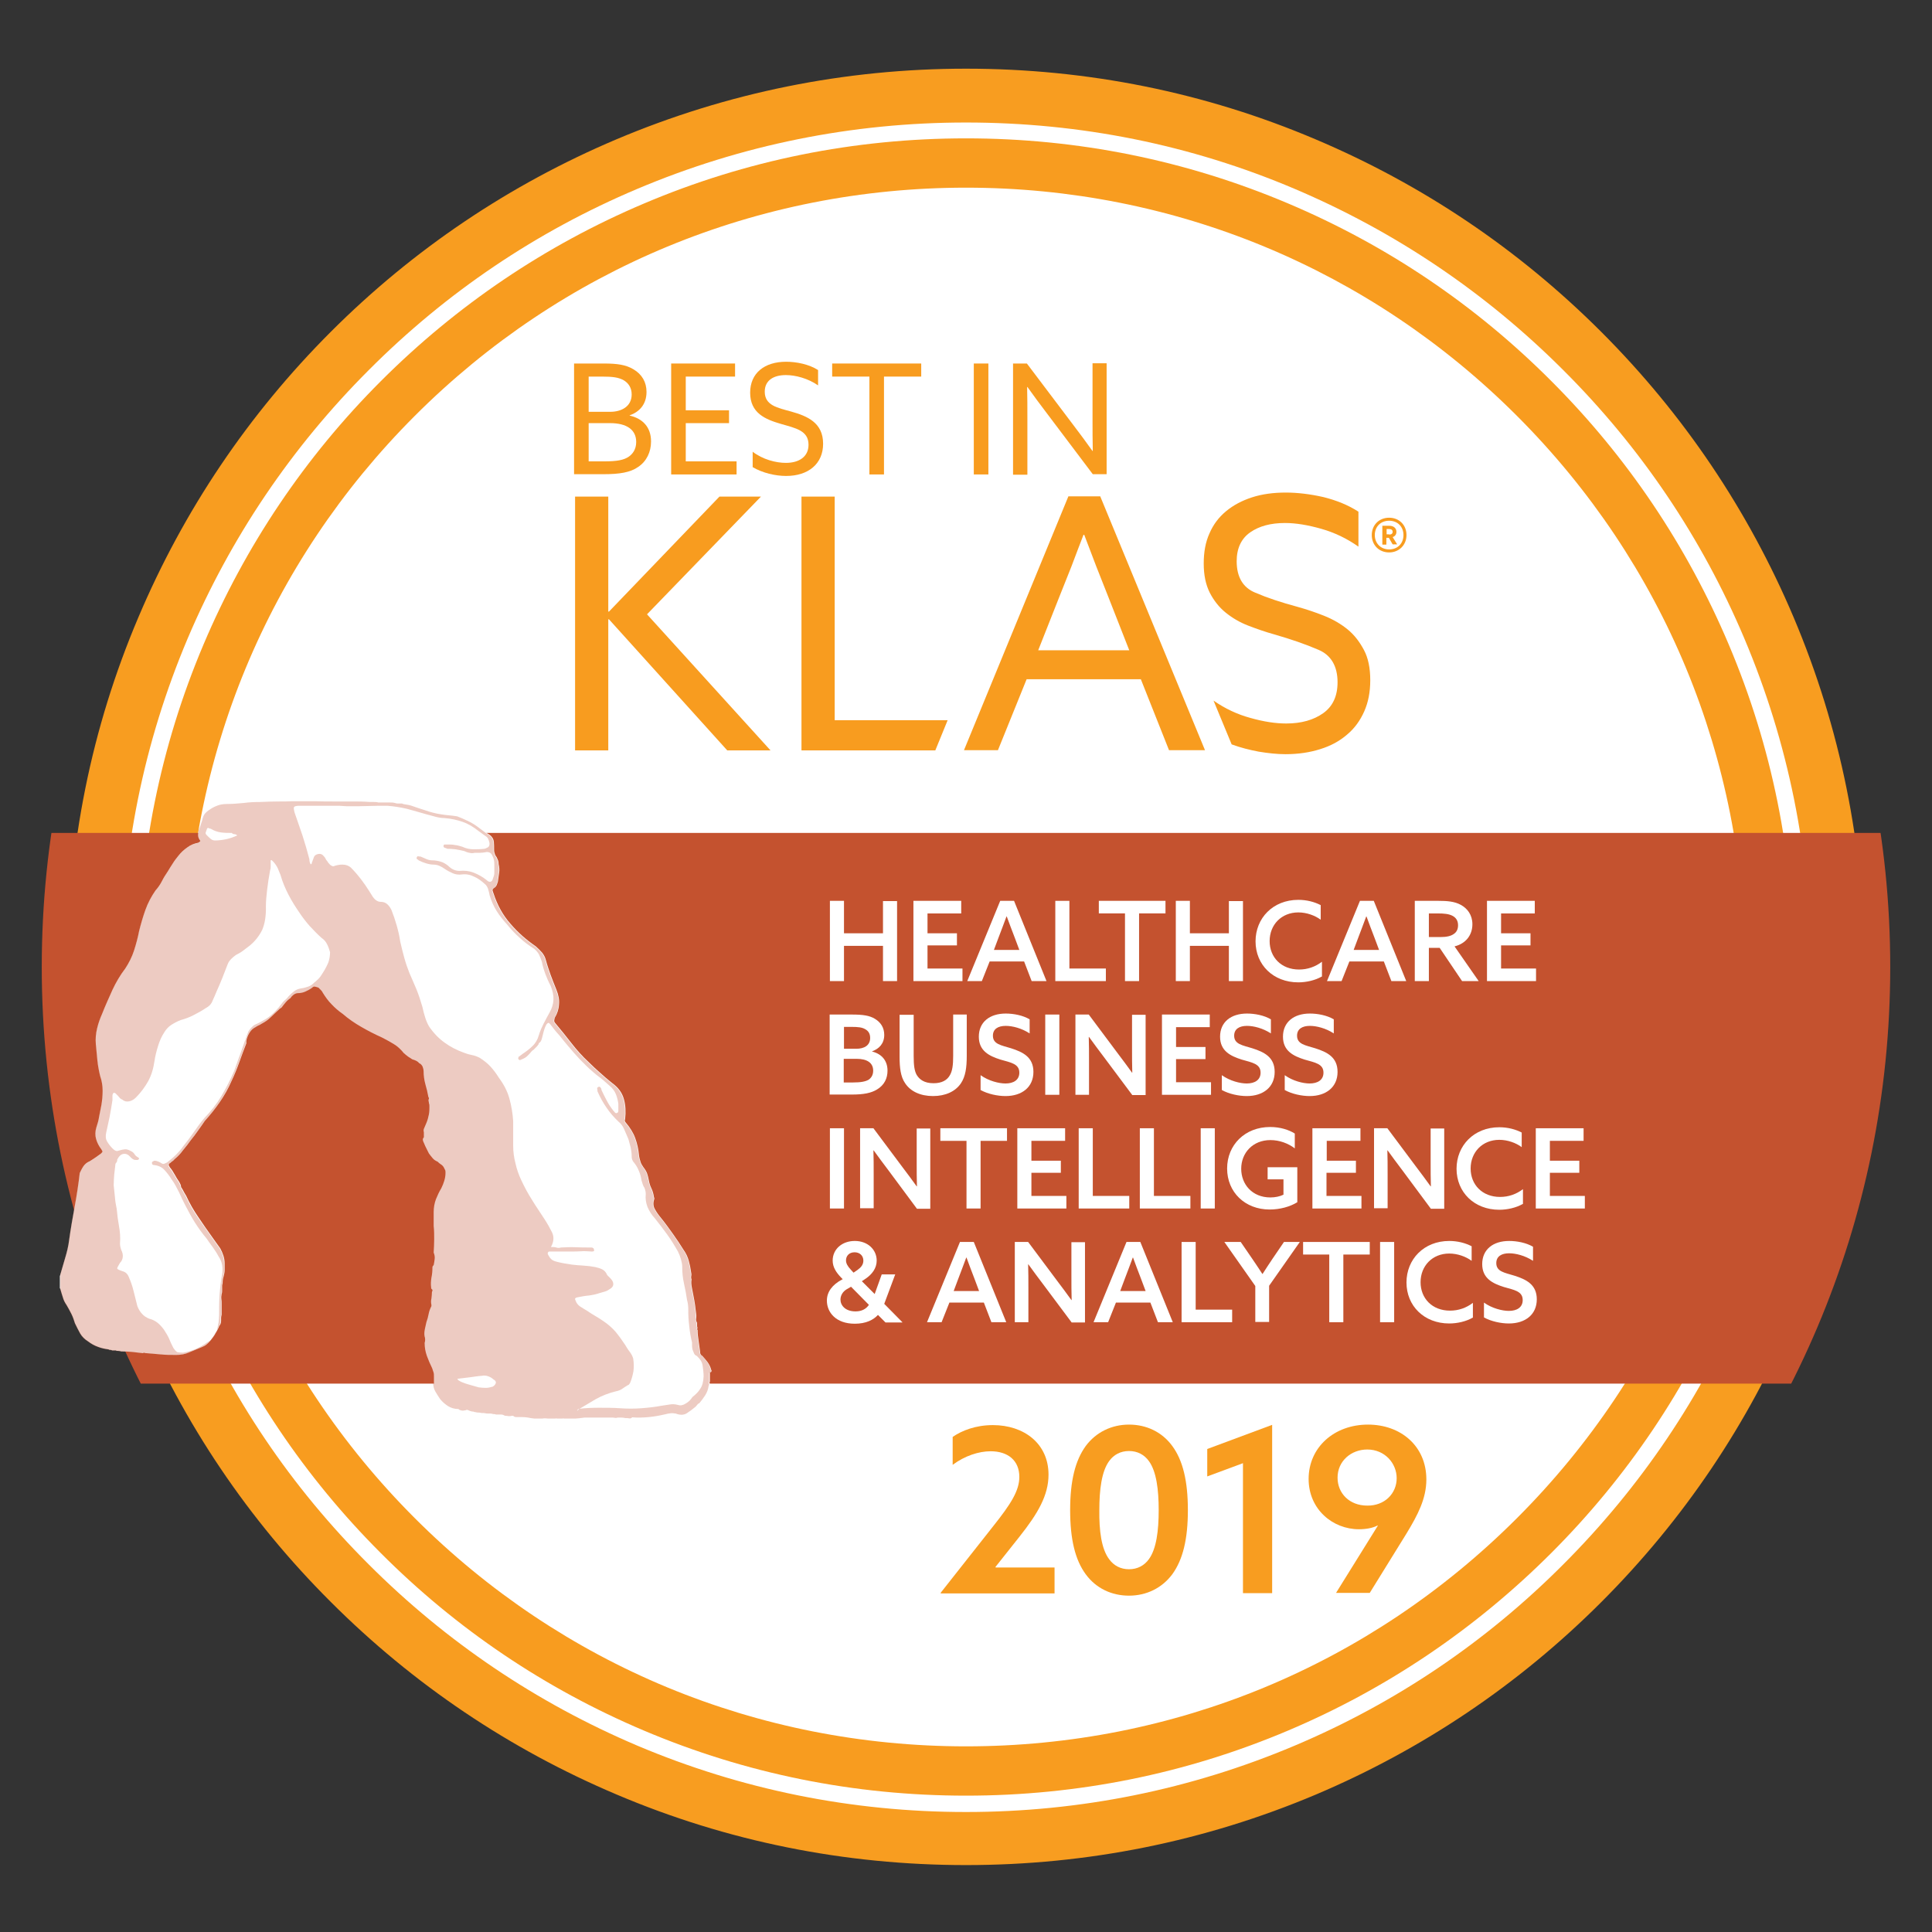 <?xml version="1.0" encoding="utf-8"?>
<!-- Generator: Adobe Illustrator 22.1.0, SVG Export Plug-In . SVG Version: 6.00 Build 0)  -->
<svg version="1.1" id="Layer_1" xmlns="http://www.w3.org/2000/svg" xmlns:xlink="http://www.w3.org/1999/xlink" x="0px" y="0px"
	 viewBox="0 0 768 768" style="enable-background:new 0 0 768 768;" xml:space="preserve">
<rect x="0" y="0" width="768" height="768" fill="#333333" stroke="none"/>
<style type="text/css">
	.st0{fill:#FFFFFF;}
	.st1{fill:none;stroke:#FF9E18;stroke-width:12.187;stroke-miterlimit:10;}
	.st2{fill:#F89C1F;}
	.st3{fill:#F89D20;}
	.st4{clip-path:url(#SVGID_4_);fill:#C4522F;}
	.st5{opacity:0.3;}
	.st6{clip-path:url(#SVGID_6_);fill:#C25131;}
	.st7{clip-path:url(#SVGID_10_);fill:#C4522F;}
	.st8{clip-path:url(#SVGID_12_);fill:#C25131;}
	.st9{clip-path:url(#SVGID_16_);fill:#C4522F;}
	.st10{clip-path:url(#SVGID_18_);fill:#C25131;}
	.st11{clip-path:url(#SVGID_22_);fill:#C4522F;}
	.st12{clip-path:url(#SVGID_24_);fill:#C25131;}
	.st13{clip-path:url(#SVGID_28_);fill:#C4522F;}
	.st14{clip-path:url(#SVGID_30_);fill:#C25131;}
	.st15{clip-path:url(#SVGID_34_);fill:#C4522F;}
	.st16{clip-path:url(#SVGID_36_);fill:#C25131;}
	.st17{clip-path:url(#SVGID_40_);fill:#C4522F;}
	.st18{clip-path:url(#SVGID_42_);fill:#C25131;}
	.st19{clip-path:url(#SVGID_46_);fill:#C4522F;}
	.st20{clip-path:url(#SVGID_48_);fill:#C25131;}
	.st21{clip-path:url(#SVGID_52_);fill:#C4522F;}
	.st22{clip-path:url(#SVGID_54_);fill:#C25131;}
	.st23{clip-path:url(#SVGID_58_);fill:#C4522F;}
	.st24{clip-path:url(#SVGID_60_);fill:#C25131;}
	.st25{clip-path:url(#SVGID_64_);fill:#C4522F;}
	.st26{clip-path:url(#SVGID_66_);fill:#C25131;}
	.st27{clip-path:url(#SVGID_70_);fill:#C4522F;}
	.st28{clip-path:url(#SVGID_72_);fill:#C25131;}
	.st29{clip-path:url(#SVGID_76_);fill:#C4522F;}
	.st30{clip-path:url(#SVGID_78_);fill:#C25131;}
	.st31{clip-path:url(#SVGID_82_);fill:#C4522F;}
	.st32{clip-path:url(#SVGID_84_);fill:#C25131;}
	.st33{clip-path:url(#SVGID_88_);fill:#C4522F;}
	.st34{clip-path:url(#SVGID_90_);fill:#C25131;}
	.st35{clip-path:url(#SVGID_94_);fill:#C4522F;}
	.st36{clip-path:url(#SVGID_96_);fill:#C25131;}
	.st37{clip-path:url(#SVGID_100_);fill:#C4522F;}
	.st38{clip-path:url(#SVGID_102_);fill:#C25131;}
	.st39{clip-path:url(#SVGID_106_);fill:#C4522F;}
	.st40{clip-path:url(#SVGID_108_);fill:#C25131;}
	.st41{clip-path:url(#SVGID_112_);fill:#C4522F;}
	.st42{clip-path:url(#SVGID_114_);fill:#C25131;}
	.st43{clip-path:url(#SVGID_118_);fill:#C4522F;}
	.st44{clip-path:url(#SVGID_120_);fill:#C25131;}
	.st45{clip-path:url(#SVGID_124_);fill:#C4522F;}
	.st46{clip-path:url(#SVGID_126_);fill:#C25131;}
	.st47{clip-path:url(#SVGID_130_);fill:#C4522F;}
	.st48{clip-path:url(#SVGID_132_);fill:#C25131;}
	.st49{clip-path:url(#SVGID_136_);fill:#C4522F;}
	.st50{clip-path:url(#SVGID_138_);fill:#C25131;}
	.st51{clip-path:url(#SVGID_142_);fill:#C4522F;}
	.st52{clip-path:url(#SVGID_144_);fill:#C25131;}
	.st53{clip-path:url(#SVGID_148_);fill:#C4522F;}
	.st54{clip-path:url(#SVGID_150_);fill:#C25131;}
	.st55{clip-path:url(#SVGID_154_);fill:#C4522F;}
	.st56{clip-path:url(#SVGID_156_);fill:#C25131;}
	.st57{clip-path:url(#SVGID_160_);fill:#C4522F;}
	.st58{clip-path:url(#SVGID_162_);fill:#C25131;}
	.st59{clip-path:url(#SVGID_166_);fill:#C4522F;}
	.st60{clip-path:url(#SVGID_168_);fill:#C25131;}
	.st61{clip-path:url(#SVGID_172_);fill:#C4522F;}
	.st62{clip-path:url(#SVGID_174_);fill:#C25131;}
	.st63{clip-path:url(#SVGID_178_);fill:#C4522F;}
	.st64{clip-path:url(#SVGID_180_);fill:#C25131;}
	.st65{clip-path:url(#SVGID_184_);fill:#C4522F;}
	.st66{clip-path:url(#SVGID_186_);fill:#C25131;}
	.st67{clip-path:url(#SVGID_190_);fill:#C4522F;}
	.st68{clip-path:url(#SVGID_192_);fill:#C25131;}
	.st69{clip-path:url(#SVGID_196_);fill:#C4522F;}
	.st70{clip-path:url(#SVGID_198_);fill:#C25131;}
	.st71{clip-path:url(#SVGID_202_);fill:#C4522F;}
	.st72{clip-path:url(#SVGID_204_);fill:#C25131;}
	.st73{clip-path:url(#SVGID_208_);fill:#C4522F;}
	.st74{clip-path:url(#SVGID_210_);fill:#C25131;}
	.st75{clip-path:url(#SVGID_214_);fill:#C4522F;}
	.st76{clip-path:url(#SVGID_216_);fill:#C25131;}
	.st77{clip-path:url(#SVGID_220_);fill:#C4522F;}
	.st78{clip-path:url(#SVGID_222_);fill:#C25131;}
	.st79{clip-path:url(#SVGID_226_);fill:#C4522F;}
	.st80{clip-path:url(#SVGID_228_);fill:#C25131;}
	.st81{clip-path:url(#SVGID_232_);fill:#C4522F;}
	.st82{clip-path:url(#SVGID_234_);fill:#C25131;}
	.st83{clip-path:url(#SVGID_238_);fill:#C4522F;}
	.st84{clip-path:url(#SVGID_240_);fill:#C25131;}
	.st85{clip-path:url(#SVGID_244_);fill:#C4522F;}
	.st86{clip-path:url(#SVGID_246_);fill:#C25131;}
	.st87{clip-path:url(#SVGID_250_);fill:#C4522F;}
	.st88{clip-path:url(#SVGID_252_);fill:#C25131;}
	.st89{clip-path:url(#SVGID_256_);fill:#C4522F;}
	.st90{clip-path:url(#SVGID_258_);fill:#C25131;}
	.st91{clip-path:url(#SVGID_262_);fill:#C4522F;}
	.st92{clip-path:url(#SVGID_264_);fill:#C25131;}
	.st93{clip-path:url(#SVGID_268_);fill:#C4522F;}
	.st94{clip-path:url(#SVGID_270_);fill:#C25131;}
	.st95{clip-path:url(#SVGID_274_);fill:#C4522F;}
	.st96{clip-path:url(#SVGID_276_);fill:#C25131;}
	.st97{clip-path:url(#SVGID_280_);fill:#C4522F;}
	.st98{clip-path:url(#SVGID_282_);fill:#C25131;}
	.st99{clip-path:url(#SVGID_286_);fill:#C4522F;}
	.st100{clip-path:url(#SVGID_288_);fill:#C25131;}
	.st101{clip-path:url(#SVGID_292_);fill:#C4522F;}
	.st102{clip-path:url(#SVGID_294_);fill:#C25131;}
	.st103{fill:#0076CE;}
	.st104{fill:#004876;}
	.st105{opacity:0.3;fill:#0076CE;}
</style>
<path class="st0" d="M385,731.4c-46.8,0-92.3-9.2-135.1-27.3c-41.3-17.5-78.4-42.5-110.3-74.4c-31.9-31.9-56.9-69-74.4-110.3
	C47.1,476.7,38,431.2,38,384.4c0-46.8,9.2-92.3,27.3-135.1c17.5-41.3,42.5-78.4,74.4-110.3c31.9-31.9,69-56.9,110.3-74.4
	c42.8-18.1,88.2-27.3,135.1-27.3c46.8,0,92.3,9.2,135.1,27.3c41.3,17.5,78.4,42.5,110.3,74.4c31.9,31.9,56.9,69,74.4,110.3
	c18.1,42.8,27.3,88.2,27.3,135.1c0,46.8-9.2,92.3-27.3,135.1c-17.5,41.3-42.5,78.4-74.4,110.3c-31.9,31.9-69,56.9-110.3,74.4
	C477.3,722.2,431.8,731.4,385,731.4"/>
<circle class="st1" cx="384" cy="384.4" r="320.5"/>
<path class="st2" d="M241.8,197.4V243l0.2,0.2l44-45.8h16.5l-45.3,46.8l49.1,54.1h-17.2L242,246.1l-0.2,0.2v52h-13.2V197.4H241.8z
	 M331.8,286.2v-88.8h-13.2v100.9h53.2l4.9-12H331.8z M437.4,197.4L479,298.2h-14.3L453.5,270h-45.4l-11.4,28.2h-13.5l41.5-100.9
	H437.4z M412.7,258.5h36.2l-8.2-20.9c-1.6-4-3.2-8.1-4.9-12.4c-1.6-4.2-3.2-8.4-4.8-12.6h-0.3c-1.6,4.2-3.2,8.3-4.8,12.6
	c-1.7,4.2-3.4,8.5-5.1,12.8L412.7,258.5z M499,235.6c-4.9-2-7.4-6.2-7.4-12.5c0-5.1,1.8-9,5.4-11.5c3.6-2.5,8.2-3.7,13.8-3.7
	c4.3,0,9.1,0.8,14.4,2.3c5.3,1.5,10.3,3.9,14.8,7.1v-13.9c-4-2.6-8.7-4.5-13.9-5.8c-5.3-1.2-10.3-1.8-15-1.8
	c-4.9,0-9.4,0.6-13.4,1.9c-4,1.3-7.4,3.1-10.3,5.5c-2.9,2.4-5.1,5.3-6.6,8.8c-1.6,3.5-2.3,7.5-2.3,12c0,4.6,0.8,8.4,2.4,11.6
	c1.6,3.1,3.7,5.8,6.3,7.9c2.6,2.1,5.6,3.9,9,5.2c3.4,1.3,6.8,2.5,10.4,3.5c6.6,1.9,12.4,3.9,17.5,6.1c5,2.1,7.6,6.5,7.6,12.9
	c0,5.5-1.9,9.6-5.7,12.3c-3.8,2.7-8.7,4.1-14.7,4.1c-4.2,0-8.9-0.7-14.2-2.2c-5.2-1.4-10.1-3.7-14.7-6.9l7.2,17.4
	c3.5,1.3,7.1,2.2,10.8,2.9c3.7,0.6,7.2,1,10.6,1c5.1,0,9.7-0.7,13.8-2c4.2-1.3,7.7-3.2,10.7-5.8c3-2.5,5.2-5.6,6.8-9.2
	c1.6-3.6,2.4-7.7,2.4-12.4c0-4.8-0.8-8.8-2.5-12c-1.7-3.2-3.8-6-6.5-8.2c-2.7-2.2-5.8-4-9.3-5.4c-3.5-1.4-7.1-2.6-10.7-3.6
	C509.4,239.5,503.9,237.7,499,235.6"/>
<g>
	<path class="st2" d="M552.2,205.8c4,0,6.9,2.9,6.9,6.9s-3,6.9-6.9,6.9c-4,0-6.9-2.9-6.9-6.9S548.2,205.8,552.2,205.8z M552.2,218.4
		c3.4,0,5.7-2.4,5.7-5.7c0-3.3-2.3-5.7-5.7-5.7c-3.4,0-5.7,2.4-5.7,5.7C546.5,215.9,548.8,218.4,552.2,218.4z M552.1,213.8h-1v2.7
		h-1.6V209h2.8c1.6,0,2.8,0.9,2.8,2.4c0,1.1-0.6,1.8-1.5,2.1l1.8,2.9h-1.8L552.1,213.8z M552.2,212.5c0.8,0,1.4-0.3,1.4-1.1
		c0-0.7-0.5-1.1-1.4-1.1h-1v2.1H552.2z"/>
</g>
<g>
	<path class="st2" d="M228.1,144.5H240c5.4,0,8.8,0.5,11.8,2.3c3.4,2,5.2,5.1,5.2,9c0,5.1-3,8-6.7,9.3v0.1c5.2,1.2,8.5,4.6,8.5,10.3
		c0,4.2-1.8,7.9-5.1,10.1c-3.1,2.2-7.4,2.9-13.8,2.9h-11.7V144.5z M242.6,163.7c4.4,0,8.5-2.1,8.5-6.9c0-2.7-1.3-4.5-3.1-5.6
		c-2.1-1.2-4.4-1.5-8.8-1.5h-5.2v14H242.6z M240.2,183.4c5,0,7.8-0.5,9.8-1.9c1.4-1,2.9-2.8,2.9-5.8c0-4.9-3.8-7.5-10.4-7.5h-8.5
		v15.2H240.2z"/>
	<polygon class="st2" points="266.8,144.5 292.2,144.5 292.2,149.7 272.6,149.7 272.6,163.1 289.8,163.1 289.8,168.2 272.6,168.2 
		272.6,183.4 292.8,183.4 292.8,188.6 266.8,188.6 	"/>
	<path class="st2" d="M299.1,179.5c4.1,3.2,9.4,4.5,13.3,4.5c5.2,0,9-2.4,9-7.2c0-5.7-5.2-6.6-11-8.3c-6.2-1.8-12.2-4.3-12.2-12.4
		c0-7.8,5.7-12.3,14.3-12.3c4.1,0,9.1,1,12.7,3.3v6.1c-4-2.8-9-4.1-12.8-4.1c-4.9,0-8.4,2.1-8.4,6.6c0,5.5,5.1,6.4,10.5,7.9
		c6.4,1.8,12.7,4.4,12.7,12.8c0,8-5.9,12.8-14.7,12.8c-4.3,0-9.4-1.2-13.3-3.5V179.5z"/>
	<polygon class="st2" points="345.6,149.7 330.8,149.7 330.8,144.5 366.2,144.5 366.2,149.7 351.4,149.7 351.4,188.6 345.6,188.6 	
		"/>
	<rect x="387.1" y="144.5" class="st2" width="5.8" height="44.1"/>
	<path class="st2" d="M402.7,188.6v-44.1h5.5l18.5,24.5c2.6,3.4,5.1,6.8,7.6,10.3l0.1-0.1c-0.1-3.8-0.1-8.3-0.1-12.6v-22.2h5.6v44.1
		h-5.5L416,164.1c-2.6-3.4-5.1-6.8-7.6-10.3l-0.1,0.1c0.1,3.8,0.1,8.3,0.1,12.6v22.2H402.7z"/>
</g>
<g>
	<defs>
		<path id="SVGID_187_" d="M63.5,384.4c0,177,143.5,320.5,320.5,320.5c177,0,320.5-143.5,320.5-320.5c0-177-143.5-320.5-320.5-320.5
			C207,63.9,63.5,207.4,63.5,384.4"/>
	</defs>
	<clipPath id="SVGID_2_">
		<use xlink:href="#SVGID_187_"  style="overflow:visible;"/>
	</clipPath>
</g>
<path class="st2" d="M384,713.8c-44.4,0-87.5-8.7-128.1-25.9c-39.2-16.6-74.4-40.3-104.6-70.6c-30.2-30.2-53.9-65.5-70.5-104.7
	C63.7,472,55,428.8,55,384.4s8.7-87.6,25.9-128.2c16.6-39.2,40.3-74.5,70.5-104.7s65.4-54,104.6-70.6C296.5,63.7,339.6,55,384,55
	c44.4,0,87.5,8.7,128.1,25.9c39.2,16.6,74.4,40.3,104.6,70.6c30.2,30.2,53.9,65.5,70.5,104.7c17.2,40.6,25.9,83.8,25.9,128.2
	s-8.7,87.6-25.9,128.2c-16.6,39.2-40.3,74.5-70.5,104.7c-30.2,30.2-65.4,54-104.6,70.6C471.5,705.1,428.4,713.8,384,713.8 M384,74.6
	c-82.8,0-160.6,32.2-219.1,90.7S74.2,301.6,74.2,384.4c0,82.8,32.2,160.6,90.7,219.1c58.5,58.5,136.3,90.7,219.1,90.7
	S544.5,662,603,603.5c58.5-58.5,90.7-136.3,90.7-219.1c0-82.8-32.2-160.6-90.7-219.1S466.7,74.6,384,74.6"/>
<path class="st3" d="M384,741.4c-48.2,0-95-9.4-139-28.1c-42.5-18-80.7-43.7-113.5-76.5C98.7,604.1,73,565.9,55,523.4
	c-18.6-44-28.1-90.8-28.1-139c0-48.2,9.4-95,28.1-139c18-42.5,43.7-80.7,76.5-113.5c32.8-32.8,71-58.5,113.5-76.5
	c44-18.6,90.8-28.1,139-28.1s95,9.4,139,28.1c42.5,18,80.7,43.7,113.5,76.5c32.8,32.8,58.5,71,76.5,113.5
	c18.6,44,28.1,90.8,28.1,139c0,48.2-9.4,94.9-28.1,139c-18,42.5-43.7,80.7-76.5,113.5c-32.8,32.8-71,58.5-113.5,76.5
	C478.9,732,432.2,741.4,384,741.4 M384,48.7c-45.3,0-89.3,8.9-130.7,26.4c-40,16.9-75.9,41.1-106.7,72c-30.8,30.8-55,66.7-72,106.7
	c-17.5,41.4-26.4,85.3-26.4,130.7c0,45.3,8.9,89.3,26.4,130.7c16.9,40,41.1,75.9,72,106.7c30.8,30.8,66.7,55,106.7,72
	c41.4,17.5,85.3,26.4,130.7,26.4c45.3,0,89.3-8.9,130.7-26.4c40-16.9,75.9-41.1,106.7-72c30.8-30.8,55-66.7,72-106.7
	c17.5-41.4,26.4-85.3,26.4-130.7c0-45.3-8.9-89.3-26.4-130.7c-16.9-40-41.1-75.9-72-106.7c-30.8-30.8-66.7-55-106.7-72
	C473.3,57.5,429.3,48.7,384,48.7"/>
<g>
	<defs>
		<path id="SVGID_189_" d="M751.4,384.4c0,202.9-164.5,367.4-367.4,367.4c-202.9,0-367.4-164.5-367.4-367.4S181.1,17,384,17
			C586.9,17,751.4,181.5,751.4,384.4"/>
	</defs>
	<clipPath id="SVGID_4_">
		<use xlink:href="#SVGID_189_"  style="overflow:visible;"/>
	</clipPath>
	<rect x="5" y="331.1" class="st4" width="763" height="218.9"/>
</g>
<g>
	<path class="st0" d="M282.8,545.1c0.1-0.2,0-0.5-0.1-0.6c-0.3-1.2-0.8-2.1-1.4-3c-0.6-0.8-1.3-1.6-2.1-2.5
		c-0.3-0.2-0.6-0.4-0.7-0.7c-0.2-0.3-0.2-0.7-0.2-1c-0.2-1.5-0.4-2.9-0.6-4.3c-0.2-1.4-0.4-2.8-0.4-4.3c-0.2-0.2-0.2-0.4-0.1-0.6
		c0.1-0.2,0-0.5-0.1-0.9v-0.7v-0.7c-0.3-0.5-0.5-1-0.4-1.5c0.1-0.5,0.1-1,0.1-1.5c-0.2-1.3-0.3-2.6-0.5-4c-0.2-1.3-0.4-2.6-0.7-4
		c-0.2-1-0.4-2-0.6-3.1c-0.2-1.1-0.3-2.1-0.1-3.1c-0.2-0.5-0.2-1-0.1-1.5c0.1-0.5,0-1-0.1-1.5c-0.2-1.5-0.5-3-0.9-4.4
		c-0.4-1.5-1.1-3-2.1-4.4c-1.3-2.1-2.7-4.2-4.2-6.3c-1.5-2.1-3-4.2-4.7-6.3c-1-1.2-1.8-2.3-2.5-3.6c-0.7-1.2-0.7-2.6-0.2-4.1
		c0-0.2,0-0.3-0.1-0.5c-0.1-0.2-0.1-0.3-0.1-0.5c-0.2-1.1-0.5-2.2-1-3.2c-0.5-1-0.8-2.1-1-3.2c-0.2-1-0.4-1.9-0.7-2.7
		c-0.3-0.8-0.8-1.6-1.5-2.5c-0.5-0.7-0.9-1.4-1.1-2.1c-0.2-0.7-0.5-1.6-0.6-2.6c-0.2-2.3-0.7-4.6-1.5-6.8c-0.8-2.2-2.1-4.2-3.7-6.1
		c-0.2-0.2-0.3-0.4-0.4-0.6c-0.1-0.2,0-0.5,0.1-0.9c0.3-2.8,0.2-5.4-0.5-7.9c-0.7-2.5-2.2-4.6-4.7-6.4c-1.6-1.3-3.3-2.7-4.8-4.1
		c-1.6-1.4-3.1-2.8-4.6-4.3c-2.5-2.3-4.7-4.8-6.8-7.5c-2.1-2.7-4.2-5.3-6.3-7.8c-0.3-0.3-0.5-0.7-0.5-1c0-0.3,0.1-0.7,0.2-1.2
		c1-1.6,1.6-3.4,1.7-5.3c0.2-1.9-0.2-3.8-1-5.8c-0.8-2-1.6-4-2.3-5.9c-0.7-2-1.4-4-1.9-5.9c-0.3-1.2-0.8-2.1-1.5-3
		c-0.7-0.8-1.5-1.6-2.5-2.5c-3.8-2.6-7.2-5.6-10.1-9c-3-3.4-5.2-7.4-6.7-12c-0.2-0.5-0.3-0.9-0.4-1.2c-0.1-0.3,0.1-0.7,0.6-1
		c0.5-0.3,0.8-0.7,1-1.1c0.2-0.4,0.3-0.9,0.5-1.4c0.2-1.2,0.3-2.3,0.5-3.5c0.2-1.1,0.1-2.3-0.2-3.5c0-0.7-0.1-1.3-0.4-1.9
		c-0.2-0.6-0.5-1.1-0.9-1.6c-0.2-0.5-0.3-0.9-0.4-1.2c-0.1-0.3-0.1-0.7-0.1-1.2c0-1,0-2-0.1-3c-0.1-1-0.6-1.9-1.6-2.7
		c-0.8-0.5-1.6-1-2.2-1.5c-0.7-0.5-1.3-1-2-1.5c-1.3-1-2.7-1.9-4.2-2.6c-1.5-0.7-3-1.4-4.4-1.9c-1.2-0.2-2.2-0.3-3.2-0.4
		c-1-0.1-2.1-0.2-3.2-0.4c-2-0.3-4-0.8-6.1-1.5c-2.1-0.7-4.1-1.3-6.1-2c-0.7-0.2-1.3-0.3-2-0.4c-0.7-0.1-1.2-0.2-1.5-0.4h-0.4h-0.4
		h-1c-0.3,0-0.7-0.1-1-0.2c-0.7-0.2-1.3-0.2-2-0.2h-2h-0.9h-0.6h-0.6h-0.6c-0.7-0.2-1.3-0.2-1.9-0.2h-1.6c-2.5-0.2-4.9-0.2-7.2-0.2
		H133c-2.6,0-5.2,0-7.8-0.1c-2.6-0.1-5.2-0.1-7.8-0.1c-2.1,0.2-4.4,0.2-6.8,0.2c-2.4,0-4.7,0.1-7,0.2c-2.3,0-4.5,0.1-6.7,0.4
		c-2.1,0.2-4.4,0.4-6.7,0.4c-1.3,0-2.5,0.2-3.6,0.6c-1.1,0.4-2.1,0.9-3.1,1.6c-0.8,0.5-1.5,1.1-2,1.7c-0.5,0.7-0.8,1.5-1,2.5
		c-0.2,0.5-0.3,1-0.5,1.5c-0.2,0.5-0.3,1-0.5,1.5c-0.3,0.7-0.6,1.4-0.7,2.3c-0.2,0.9,0,1.8,0.5,2.6c0.3,0.3,0.4,0.6,0.2,0.7
		c-0.2,0.2-0.4,0.3-0.7,0.5c-1.6,0.3-3.1,0.9-4.4,1.9c-1.3,0.9-2.5,2-3.5,3.3c-0.8,1-1.6,2-2.2,3c-0.7,1-1.3,2.1-2,3.2
		c-0.8,1.2-1.6,2.4-2.3,3.8c-0.7,1.4-1.6,2.7-2.6,3.8c-1.6,2.3-3,4.9-4,7.7c-1,2.8-1.8,5.6-2.5,8.4c-0.5,2.6-1.2,5.2-2,7.7
		c-0.8,2.5-2,4.9-3.5,7.2c-2,2.6-3.7,5.5-5.1,8.5c-1.4,3.1-2.8,6.2-4.1,9.5c-0.8,1.8-1.5,3.7-2,5.8c-0.5,2.1-0.7,4.2-0.5,6.3
		c0.2,2.1,0.4,4.2,0.6,6.3c0.2,2.1,0.6,4.2,1.1,6.3c0.7,2,1,4,1,5.9c0,2-0.2,3.9-0.5,5.7c-0.3,1.6-0.6,3.2-0.9,4.6
		c-0.2,1.4-0.6,2.8-1.1,4.3c-0.5,1.6-0.5,3.2-0.1,4.6c0.4,1.4,1.1,2.8,2.1,4.1c0.3,0.5,0.5,0.8,0.4,1c-0.1,0.2-0.3,0.4-0.6,0.7
		c-0.7,0.5-1.4,1-2.1,1.5c-0.7,0.5-1.5,1-2.3,1.5c-1.2,0.5-2,1.2-2.6,2.1c-0.6,0.9-1,1.8-1.4,2.6c-0.5,4.4-1.2,8.9-2,13.3
		c-0.8,4.4-1.6,8.9-2.2,13.3c-0.3,2.5-0.9,4.9-1.6,7.2c-0.7,2.3-1.4,4.7-2.1,7.2v4.7c0,0.2,0,0.2,0.1,0.2c0.1,0,0.1,0.1,0.1,0.2
		c0.3,1.2,0.7,2.3,1,3.3c0.3,1.1,0.8,2.1,1.5,3.1c0.7,1.2,1.3,2.3,1.9,3.5c0.6,1.2,1,2.4,1.4,3.7c0.7,1.5,1.4,2.8,2.1,4.1
		c0.7,1.2,1.8,2.3,3.1,3.1c1.3,1,2.6,1.7,4,2.2c1.3,0.5,2.7,0.8,4.2,1c0.2,0.2,0.4,0.2,0.7,0.2c0.3,0,0.6,0.1,0.7,0.2h0.7h0.7
		c0.3,0.2,0.7,0.2,1.1,0.2c0.4,0,0.8,0.1,1.1,0.2c1.5,0,2.9,0.1,4.3,0.2c1.4,0.2,2.8,0.3,4.3,0.5c0.3-0.2,0.6-0.2,0.7-0.1
		c0.2,0.1,0.4,0.1,0.7,0.1c2,0.2,3.9,0.3,5.8,0.5c1.9,0.2,3.9,0.2,6.1,0.2c1.8,0,3.4-0.3,4.8-0.9c1.4-0.6,2.9-1.2,4.6-1.9
		c0.5-0.2,1-0.4,1.6-0.7c0.6-0.3,1.1-0.7,1.6-1.2c1-1,1.9-2.1,2.6-3.2c0.7-1.2,1.4-2.4,1.9-3.7c0.3-0.3,0.5-0.7,0.6-1.1
		c0.1-0.4,0.1-0.8,0.1-1.1v-1c0-0.3,0.1-0.7,0.2-1.2v-2.1v-2.1c0-0.7,0-1.3-0.1-2c-0.1-0.7,0-1.3,0.1-2c0.2-0.5,0.2-0.9,0.2-1.4
		v-1.4v-0.6c0-0.2,0.1-0.5,0.2-0.9c0-1,0.1-1.9,0.4-2.7c0.2-0.8,0.4-1.6,0.4-2.5v-1.5v-1.2c0-1.2-0.2-2.2-0.5-3.1
		c-0.3-0.9-0.7-1.9-1.2-2.8c-0.5-0.7-1-1.4-1.5-2.1c-0.5-0.7-1-1.4-1.5-2.1c-2-2.8-3.9-5.5-5.7-8.2c-1.8-2.6-3.5-5.5-4.9-8.6
		c-0.3-0.5-0.7-1.1-1-1.7c-0.3-0.7-0.7-1.2-1-1.7c0-0.3-0.1-0.7-0.2-1c-0.2-0.3-0.3-0.7-0.5-1c-0.7-1-1.3-2-1.9-3.1
		c-0.6-1.1-1.2-2-1.9-2.8c-0.3-0.5-0.5-0.9-0.4-1.1c0.1-0.2,0.3-0.5,0.6-0.6c0.2-0.2,0.4-0.4,0.7-0.6c0.3-0.2,0.7-0.5,1-0.9
		c1.2-1,2.3-2.1,3.3-3.5c1.1-1.3,2.1-2.6,3.1-4c1-1.2,1.9-2.4,2.8-3.7c0.9-1.3,1.9-2.6,2.8-4c2.1-2.3,4.1-4.8,5.9-7.4
		c1.8-2.6,3.4-5.4,4.7-8.4c1.2-2.5,2.2-5,3.1-7.5c0.9-2.6,1.9-5.1,2.8-7.5v-0.5v-0.5c0.2-1,0.5-1.9,1-2.8c0.5-0.9,1.1-1.7,2-2.3
		c0.5-0.3,1-0.6,1.5-0.9c0.5-0.2,1.1-0.5,1.7-0.9c1.3-0.7,2.5-1.5,3.6-2.6c1.1-1.1,2.2-2.1,3.3-3.1c0.2-0.2,0.3-0.3,0.5-0.4
		c0.2-0.1,0.3-0.2,0.5-0.4c0.5-0.7,1-1.3,1.6-2c0.6-0.7,1.2-1.2,1.9-1.7c0.3-0.5,0.7-0.9,1.1-1.2c0.4-0.3,0.9-0.6,1.6-0.7
		c1.1,0,2.2-0.2,3.1-0.6c0.9-0.4,1.9-0.9,2.8-1.6c0.3-0.3,0.7-0.5,1.1-0.4c0.4,0.1,0.9,0.2,1.4,0.4c0.3,0.3,0.7,0.7,1,1
		c0.3,0.3,0.6,0.7,0.7,1c1,1.6,2.1,3.2,3.5,4.6c1.3,1.4,2.8,2.7,4.4,3.8c2.3,2,4.8,3.7,7.4,5.2c2.6,1.5,5.3,2.9,8.2,4.2
		c1.6,0.8,3.2,1.7,4.7,2.6c1.5,0.9,2.8,2.1,4,3.6c0.5,0.5,1.1,0.9,1.7,1.4c0.7,0.4,1.2,0.8,1.7,1.1c0.7,0.2,1.2,0.4,1.6,0.6
		c0.4,0.2,0.8,0.5,1.1,0.9c0.7,0.3,1.1,0.8,1.4,1.4c0.2,0.6,0.4,1.2,0.4,1.9c0,1.6,0.2,3.3,0.7,5.1c0.5,1.7,0.9,3.4,1.2,5.1
		c0.2,0.2,0.2,0.3,0.2,0.5v0.2c-0.2,0.3-0.2,0.7-0.1,1c0.1,0.3,0.1,0.6,0.1,0.7c0.2,0.5,0.2,0.9,0.2,1.1v0.9c0,1.2-0.1,2.3-0.4,3.3
		c-0.2,1.1-0.6,2.2-1.1,3.3c-0.2,0.5-0.4,0.9-0.6,1.4c-0.2,0.4-0.3,0.9-0.1,1.6v0.9v1.1c-0.3,0.3-0.5,0.7-0.4,1.1
		c0.1,0.4,0.2,0.8,0.4,1.1c0.3,0.8,0.7,1.6,1,2.2c0.3,0.7,0.7,1.3,1,2c0.5,0.7,1,1.3,1.5,1.9c0.5,0.6,1.1,1,2,1.4
		c0.3,0.3,0.7,0.7,1.2,1c0.5,0.3,0.9,0.7,1.2,1.2c0.2,0.3,0.3,0.7,0.5,1c0.2,0.3,0.2,0.7,0.2,1.2c0,1.2-0.2,2.2-0.5,3.2
		c-0.3,1-0.7,2-1.2,3c-0.8,1.3-1.5,2.8-2.1,4.3c-0.6,1.6-0.9,3.3-0.9,5.1v0.5v2v2v0.5v0.5c0.2,1.8,0.2,3.6,0.2,5.3s-0.1,3.5-0.2,5.3
		c0.3,0.8,0.5,1.6,0.4,2.5c-0.1,0.8-0.2,1.6-0.4,2.5c-0.2,0.2-0.3,0.3-0.4,0.5c-0.1,0.2-0.1,0.3-0.1,0.5c0,1.3-0.1,2.6-0.4,4
		c-0.2,1.3-0.3,2.6-0.1,4c0,0.2,0,0.3,0.1,0.4c0.1,0.1,0.2,0.2,0.4,0.4v0.5c-0.2,0.2-0.2,0.3-0.2,0.5c0,0.8-0.1,1.6-0.2,2.5
		c-0.2,0.8-0.2,1.6,0,2.5v0.5c-0.5,1-0.9,2-1.1,3.1c-0.2,1.1-0.5,2.2-0.9,3.3c-0.2,0.8-0.4,1.7-0.6,2.7c-0.2,1-0.3,2-0.1,3
		c0.2,0.5,0.2,0.9,0.2,1.4c0,0.4-0.1,0.8-0.2,1.1c0,1.8,0.3,3.5,0.9,5.2c0.6,1.6,1.3,3.3,2.1,4.9c0.2,0.5,0.3,1,0.5,1.5
		c0.2,0.5,0.2,1.1,0.2,1.7v1.2v1.2c0,1.3,0.3,2.5,0.9,3.5c0.6,1,1.2,2,1.9,3c1,1.2,2.1,2.1,3.2,2.8c1.2,0.7,2.5,1.1,4,1.1
		c0.2,0,0.2,0.1,0.2,0.2c0.3,0.2,0.7,0.3,1.1,0.4c0.4,0.1,0.9,0,1.6-0.1c0.3-0.2,0.6-0.2,0.9-0.1c0.2,0.1,0.5,0.2,0.9,0.4h0.2
		c0.3,0.2,0.6,0.2,0.9,0.2c0.2,0,0.5,0.1,0.6,0.2c0.2,0,0.4,0,0.7,0.1c0.3,0.1,0.6,0.1,0.7,0.1c0.3,0,0.7,0,1,0.1
		c0.3,0.1,0.7,0.1,1,0.1c0.3,0,0.7,0,1,0.1c0.3,0.1,0.7,0.1,1,0.1h1c0.3,0,0.7,0.1,1,0.2c0.3,0,0.6,0,0.9,0.1
		c0.2,0.1,0.5,0.1,0.9,0.1h1.5c0.5,0,1,0.2,1.5,0.5c0.3,0,0.7,0,1.2,0.1c0.5,0.1,1,0,1.5-0.1h0.5c0.2,0.2,0.4,0.3,0.6,0.4
		c0.2,0.1,0.5,0.1,0.9,0.1h2.1c0.7,0,1.5,0.1,2.3,0.2c0.8,0.2,1.7,0.3,2.6,0.4c0.9,0.1,1.9,0.1,2.8,0.1c0.5-0.2,1-0.2,1.5-0.2
		c0.5,0,1,0.1,1.5,0.2h1.1h1.1c0.3-0.2,0.7-0.2,1-0.1c0.3,0.1,0.6,0.1,0.7,0.1h0.6h0.6c0.3-0.2,0.6-0.2,0.9-0.1
		c0.2,0.1,0.5,0.1,0.9,0.1c1.2,0,2.3,0,3.5-0.1c1.2-0.1,2.4-0.2,3.7-0.4h0.6h0.6h0.7h0.7h0.6h0.6h0.6h0.9h0.7h1h0.9h0.9h1h1
		c0.3,0,0.7,0,1.2,0.1c0.5,0.1,0.9,0,1.2-0.1h1.4c0.6,0,1.1,0.1,1.6,0.2c0.5,0,1,0,1.5,0.1c0.5,0.1,0.9,0,1.2-0.4
		c2.3,0.2,4.5,0.1,6.7-0.1c2.1-0.2,4.3-0.6,6.4-1.1c0.7-0.2,1.4-0.3,2.1-0.4c0.7-0.1,1.4,0,2.1,0.1c1.8,0.7,3.3,0.6,4.4-0.1
		c1.1-0.7,2.3-1.6,3.5-2.6c0.2-0.2,0.4-0.4,0.6-0.7c0.2-0.3,0.5-0.6,0.9-0.7c0.8-1,1.6-2,2.3-3.1c0.7-1.1,1.2-2.3,1.4-3.8
		c0.2-0.3,0.2-0.6,0.1-0.9c-0.1-0.2,0-0.5,0.1-0.6v-1.7v-2C282.8,545.5,282.7,545.3,282.8,545.1"/>
	<g class="st5">
		<g>
			<defs>
				<rect id="SVGID_191_" x="24" y="318.5" width="258.8" height="245.4"/>
			</defs>
			<clipPath id="SVGID_6_">
				<use xlink:href="#SVGID_191_"  style="overflow:visible;"/>
			</clipPath>
			<path class="st6" d="M282.6,545c0.1-0.2,0-0.5-0.1-0.6c-0.3-1.1-0.8-2.1-1.4-3c-0.6-0.8-1.3-1.6-2.1-2.5
				c-0.3-0.2-0.6-0.4-0.7-0.7c-0.2-0.3-0.2-0.7-0.2-1c-0.2-1.5-0.4-2.9-0.6-4.3c-0.2-1.4-0.4-2.8-0.4-4.3c-0.2-0.2-0.2-0.4-0.1-0.6
				c0.1-0.2,0-0.5-0.1-0.9v-0.7v-0.7c-0.3-0.5-0.5-1-0.4-1.5c0.1-0.5,0.1-1,0.1-1.5c-0.2-1.3-0.3-2.6-0.5-4
				c-0.2-1.3-0.4-2.6-0.7-3.9c-0.2-1-0.4-2-0.6-3.1c-0.2-1.1-0.3-2.1-0.1-3.1c-0.2-0.5-0.2-1-0.1-1.5c0.1-0.5,0-1-0.1-1.5
				c-0.2-1.5-0.5-3-0.9-4.4c-0.4-1.5-1.1-3-2.1-4.4c-1.3-2.1-2.7-4.2-4.2-6.3c-1.5-2.1-3-4.2-4.7-6.3c-1-1.2-1.8-2.3-2.5-3.6
				c-0.7-1.2-0.7-2.6-0.2-4.1c0-0.2,0-0.3-0.1-0.5c-0.1-0.2-0.1-0.3-0.1-0.5c-0.2-1.1-0.5-2.2-1-3.2c-0.5-1-0.8-2.1-1-3.2
				c-0.2-1-0.4-1.9-0.7-2.7c-0.3-0.8-0.8-1.6-1.5-2.5c-0.5-0.7-0.9-1.4-1.1-2.1c-0.2-0.7-0.5-1.6-0.6-2.6c-0.2-2.3-0.7-4.6-1.5-6.8
				c-0.8-2.2-2.1-4.2-3.7-6c-0.2-0.2-0.3-0.4-0.4-0.6c-0.1-0.2,0-0.5,0.1-0.9c0.3-2.8,0.2-5.4-0.5-7.9c-0.7-2.5-2.2-4.6-4.7-6.4
				c-1.6-1.3-3.3-2.7-4.8-4.1c-1.6-1.4-3.1-2.8-4.6-4.3c-2.5-2.3-4.7-4.8-6.8-7.5c-2.1-2.7-4.2-5.3-6.3-7.8c-0.3-0.3-0.5-0.7-0.5-1
				c0-0.3,0.1-0.7,0.2-1.2c1-1.6,1.6-3.4,1.7-5.3c0.2-1.9-0.2-3.8-1-5.8c-0.8-2-1.6-4-2.3-5.9c-0.7-2-1.4-4-1.9-5.9
				c-0.3-1.2-0.8-2.1-1.5-3c-0.7-0.8-1.5-1.6-2.5-2.5c-3.8-2.6-7.2-5.6-10.1-9c-3-3.4-5.2-7.4-6.7-12c-0.2-0.5-0.3-0.9-0.4-1.2
				c-0.1-0.3,0.1-0.7,0.6-1c0.5-0.3,0.8-0.7,1-1.1c0.2-0.4,0.3-0.9,0.5-1.4c0.2-1.2,0.3-2.3,0.5-3.5c0.2-1.1,0.1-2.3-0.2-3.5
				c0-0.7-0.1-1.3-0.4-1.9c-0.2-0.6-0.5-1.1-0.9-1.6c-0.2-0.5-0.3-0.9-0.4-1.2c-0.1-0.3-0.1-0.7-0.1-1.2c0-1,0-2-0.1-3
				c-0.1-1-0.6-1.9-1.6-2.7c-0.8-0.5-1.6-1-2.2-1.5c-0.7-0.5-1.3-1-2-1.5c-1.3-1-2.7-1.9-4.2-2.6c-1.5-0.7-3-1.4-4.4-1.9
				c-1.2-0.2-2.2-0.3-3.2-0.4c-1-0.1-2.1-0.2-3.2-0.4c-2-0.3-4-0.8-6-1.5c-2.1-0.7-4.1-1.3-6-2c-0.7-0.2-1.3-0.3-2-0.4
				c-0.7-0.1-1.2-0.2-1.5-0.4h-0.4h-0.4h-1c-0.3,0-0.7-0.1-1-0.2c-0.7-0.2-1.3-0.2-2-0.2h-2h-0.9h-0.6H151h-0.6
				c-0.7-0.2-1.3-0.2-1.9-0.2H147c-2.5-0.2-4.9-0.2-7.2-0.2h-6.9c-2.6,0-5.2,0-7.8-0.1c-2.6-0.1-5.1-0.1-7.8-0.1
				c-2.1,0.2-4.4,0.2-6.8,0.2c-2.4,0-4.7,0.1-7,0.2c-2.3,0-4.5,0.1-6.7,0.4c-2.1,0.2-4.4,0.4-6.7,0.4c-1.3,0-2.5,0.2-3.6,0.6
				c-1.1,0.4-2.1,0.9-3.1,1.6c-0.8,0.5-1.5,1.1-2,1.7c-0.5,0.7-0.8,1.5-1,2.5c-0.2,0.5-0.3,1-0.5,1.5c-0.2,0.5-0.3,1-0.5,1.5
				c-0.3,0.7-0.6,1.4-0.7,2.3c-0.2,0.9,0,1.8,0.5,2.6c0.3,0.3,0.4,0.6,0.2,0.7c-0.2,0.2-0.4,0.3-0.7,0.5c-1.6,0.3-3.1,0.9-4.4,1.9
				c-1.3,0.9-2.5,2-3.5,3.3c-0.8,1-1.6,2-2.2,3c-0.7,1-1.3,2.1-2,3.2c-0.8,1.2-1.6,2.4-2.3,3.8c-0.7,1.4-1.6,2.7-2.6,3.8
				c-1.6,2.3-3,4.9-4,7.7c-1,2.8-1.8,5.6-2.5,8.4c-0.5,2.6-1.2,5.2-2,7.7c-0.8,2.5-2,4.9-3.5,7.2c-2,2.6-3.7,5.5-5.1,8.5
				c-1.4,3-2.8,6.2-4.1,9.5c-0.8,1.8-1.5,3.7-2,5.8c-0.5,2.1-0.7,4.2-0.5,6.3c0.2,2.1,0.4,4.2,0.6,6.3c0.2,2.1,0.6,4.2,1.1,6.3
				c0.7,2,1,4,1,5.9c0,2-0.2,3.9-0.5,5.7c-0.3,1.6-0.6,3.2-0.9,4.6c-0.2,1.4-0.6,2.8-1.1,4.3c-0.5,1.6-0.5,3.2-0.1,4.6
				c0.4,1.4,1.1,2.8,2.1,4.1c0.3,0.5,0.5,0.8,0.4,1c-0.1,0.2-0.3,0.4-0.6,0.7c-0.7,0.5-1.4,1-2.1,1.5c-0.7,0.5-1.5,1-2.3,1.5
				c-1.2,0.5-2,1.2-2.6,2.1c-0.6,0.9-1,1.8-1.4,2.6c-0.5,4.4-1.2,8.9-2,13.3c-0.8,4.4-1.6,8.9-2.2,13.3c-0.3,2.5-0.9,4.9-1.6,7.2
				c-0.7,2.3-1.4,4.7-2.1,7.2v4.7c0,0.2,0,0.2,0.1,0.2c0.1,0,0.1,0.1,0.1,0.2c0.3,1.2,0.7,2.3,1,3.3c0.3,1.1,0.8,2.1,1.5,3.1
				c0.7,1.2,1.3,2.3,1.9,3.5c0.6,1.2,1,2.4,1.4,3.7c0.7,1.5,1.4,2.8,2.1,4.1c0.7,1.2,1.8,2.3,3.1,3.1c1.3,1,2.6,1.7,4,2.2
				c1.3,0.5,2.7,0.8,4.2,1c0.2,0.2,0.4,0.2,0.7,0.2c0.3,0,0.6,0.1,0.7,0.2h0.7h0.7c0.3,0.2,0.7,0.2,1.1,0.2c0.4,0,0.8,0.1,1.1,0.2
				c1.5,0,2.9,0.1,4.3,0.2c1.4,0.2,2.8,0.3,4.3,0.5c0.3-0.2,0.6-0.2,0.7-0.1c0.2,0.1,0.4,0.1,0.7,0.1c2,0.2,3.9,0.3,5.8,0.5
				c1.9,0.2,3.9,0.2,6,0.2c1.8,0,3.4-0.3,4.8-0.9c1.4-0.6,2.9-1.2,4.6-1.9c0.5-0.2,1-0.4,1.6-0.7c0.6-0.3,1.1-0.7,1.6-1.2
				c1-1,1.9-2.1,2.6-3.2c0.7-1.2,1.4-2.4,1.9-3.7c0.3-0.3,0.5-0.7,0.6-1.1c0.1-0.4,0.1-0.8,0.1-1.1v-1c0-0.3,0.1-0.7,0.2-1.2v-2.1
				v-2.1c0-0.7,0-1.3-0.1-2c-0.1-0.7,0-1.3,0.1-2c0.2-0.5,0.2-0.9,0.2-1.4v-1.4v-0.6c0-0.2,0.1-0.5,0.2-0.9c0-1,0.1-1.9,0.4-2.7
				c0.2-0.8,0.4-1.6,0.4-2.5v-1.5v-1.2c0-1.2-0.2-2.2-0.5-3.1c-0.3-0.9-0.7-1.9-1.2-2.8c-0.5-0.7-1-1.4-1.5-2.1
				c-0.5-0.7-1-1.4-1.5-2.1c-2-2.8-3.9-5.5-5.7-8.1c-1.8-2.6-3.5-5.5-4.9-8.6c-0.3-0.5-0.7-1.1-1-1.7c-0.3-0.7-0.7-1.2-1-1.7
				c0-0.3-0.1-0.7-0.2-1c-0.2-0.3-0.3-0.7-0.5-1c-0.7-1-1.3-2-1.9-3.1c-0.6-1.1-1.2-2-1.9-2.8c-0.3-0.5-0.5-0.9-0.4-1.1
				c0.1-0.2,0.3-0.4,0.6-0.6c0.2-0.2,0.4-0.4,0.7-0.6c0.3-0.2,0.7-0.5,1-0.9c1.2-1,2.3-2.1,3.3-3.5c1.1-1.3,2.1-2.6,3.1-4
				c1-1.1,1.9-2.4,2.8-3.7c0.9-1.3,1.9-2.6,2.8-4c2.1-2.3,4.1-4.8,5.9-7.4c1.8-2.6,3.4-5.4,4.7-8.4c1.2-2.5,2.2-5,3.1-7.5
				c0.9-2.5,1.9-5.1,2.8-7.5v-0.5v-0.5c0.2-1,0.5-1.9,1-2.8c0.5-0.9,1.1-1.7,2-2.3c0.5-0.3,1-0.6,1.5-0.9c0.5-0.2,1.1-0.5,1.7-0.9
				c1.3-0.7,2.5-1.5,3.6-2.6c1.1-1.1,2.2-2.1,3.3-3.1c0.2-0.2,0.3-0.3,0.5-0.4c0.2-0.1,0.3-0.2,0.5-0.4c0.5-0.7,1-1.3,1.6-2
				c0.6-0.7,1.2-1.2,1.9-1.7c0.3-0.5,0.7-0.9,1.1-1.2c0.4-0.3,0.9-0.6,1.6-0.7c1.2,0,2.2-0.2,3.1-0.6c0.9-0.4,1.9-0.9,2.8-1.6
				c0.3-0.3,0.7-0.5,1.1-0.4c0.4,0.1,0.9,0.2,1.4,0.4c0.3,0.3,0.7,0.7,1,1c0.3,0.3,0.6,0.7,0.7,1c1,1.6,2.1,3.2,3.5,4.6
				c1.3,1.4,2.8,2.7,4.4,3.8c2.3,2,4.8,3.7,7.4,5.2c2.6,1.5,5.3,2.9,8.1,4.2c1.6,0.8,3.2,1.7,4.7,2.6c1.5,0.9,2.8,2.1,4,3.6
				c0.5,0.5,1.1,0.9,1.7,1.4c0.7,0.4,1.2,0.8,1.7,1.1c0.7,0.2,1.2,0.4,1.6,0.6c0.4,0.2,0.8,0.5,1.1,0.9c0.7,0.3,1.1,0.8,1.4,1.4
				c0.2,0.6,0.4,1.2,0.4,1.9c0,1.6,0.2,3.3,0.7,5.1c0.5,1.7,0.9,3.4,1.2,5.1c0.2,0.2,0.2,0.3,0.2,0.5v0.2c-0.2,0.3-0.2,0.7-0.1,1
				c0.1,0.3,0.1,0.6,0.1,0.7c0.2,0.5,0.2,0.9,0.2,1.1v0.9c0,1.2-0.1,2.3-0.4,3.3c-0.2,1.1-0.6,2.2-1.1,3.3c-0.2,0.5-0.4,0.9-0.6,1.4
				c-0.2,0.4-0.3,0.9-0.1,1.6v0.9v1.1c-0.3,0.3-0.5,0.7-0.4,1.1c0.1,0.4,0.2,0.8,0.4,1.1c0.3,0.8,0.7,1.6,1,2.2c0.3,0.7,0.7,1.3,1,2
				c0.5,0.7,1,1.3,1.5,1.9c0.5,0.6,1.1,1,2,1.4c0.3,0.3,0.7,0.7,1.2,1c0.5,0.3,0.9,0.7,1.2,1.2c0.2,0.3,0.3,0.7,0.5,1
				c0.2,0.3,0.2,0.7,0.2,1.2c0,1.2-0.2,2.2-0.5,3.2c-0.3,1-0.7,2-1.2,3c-0.8,1.3-1.5,2.8-2.1,4.3c-0.6,1.6-0.9,3.3-0.9,5.1v0.5v2v2
				v0.5v0.5c0.2,1.8,0.2,3.6,0.2,5.3c0,1.7-0.1,3.5-0.2,5.3c0.3,0.8,0.5,1.6,0.4,2.5c-0.1,0.8-0.2,1.6-0.4,2.5
				c-0.2,0.2-0.3,0.3-0.4,0.5c-0.1,0.2-0.1,0.3-0.1,0.5c0,1.3-0.1,2.6-0.4,4c-0.2,1.3-0.3,2.6-0.1,4c0,0.2,0,0.3,0.1,0.4
				c0.1,0.1,0.2,0.2,0.4,0.4v0.5c-0.2,0.2-0.2,0.3-0.2,0.5c0,0.8-0.1,1.6-0.2,2.5c-0.2,0.8-0.2,1.6,0,2.5v0.5c-0.5,1-0.9,2-1.1,3.1
				c-0.2,1.1-0.5,2.2-0.9,3.3c-0.2,0.8-0.4,1.7-0.6,2.7c-0.2,1-0.3,2-0.1,3c0.2,0.5,0.2,0.9,0.2,1.4c0,0.4-0.1,0.8-0.2,1.1
				c0,1.8,0.3,3.5,0.9,5.2c0.6,1.6,1.3,3.3,2.1,4.9c0.2,0.5,0.3,1,0.5,1.5c0.2,0.5,0.2,1.1,0.2,1.7v1.2v1.2c0,1.3,0.3,2.5,0.9,3.5
				c0.6,1,1.2,2,1.9,3c1,1.2,2.1,2.1,3.2,2.8c1.2,0.7,2.5,1.1,4,1.1c0.2,0,0.2,0.1,0.2,0.2c0.3,0.2,0.7,0.3,1.1,0.4
				c0.4,0.1,0.9,0,1.6-0.1c0.3-0.2,0.6-0.2,0.9-0.1c0.2,0.1,0.5,0.2,0.9,0.4h0.2c0.3,0.2,0.6,0.2,0.9,0.2c0.2,0,0.5,0.1,0.6,0.2
				c0.2,0,0.4,0,0.7,0.1c0.3,0.1,0.6,0.1,0.7,0.1c0.3,0,0.7,0,1,0.1c0.3,0.1,0.7,0.1,1,0.1c0.3,0,0.7,0,1,0.1c0.3,0.1,0.7,0.1,1,0.1
				h1c0.3,0,0.7,0.1,1,0.2c0.3,0,0.6,0,0.9,0.1c0.2,0.1,0.5,0.1,0.9,0.1h1.5c0.5,0,1,0.2,1.5,0.5c0.3,0,0.7,0,1.2,0.1
				c0.5,0.1,1,0,1.5-0.1h0.5c0.2,0.2,0.4,0.3,0.6,0.4c0.2,0.1,0.5,0.1,0.9,0.1h2.1c0.7,0,1.5,0.1,2.3,0.2c0.8,0.2,1.7,0.3,2.6,0.4
				c0.9,0.1,1.9,0.1,2.8,0.1c0.5-0.2,1-0.2,1.5-0.2s1,0.1,1.5,0.2h1.1h1.1c0.3-0.2,0.7-0.2,1-0.1c0.3,0.1,0.6,0.1,0.7,0.1h0.6h0.6
				c0.3-0.2,0.6-0.2,0.9-0.1c0.2,0.1,0.5,0.1,0.9,0.1c1.2,0,2.3,0,3.5-0.1c1.2-0.1,2.4-0.2,3.7-0.4h0.6h0.6h0.7h0.7h0.6h0.6h0.6h0.9
				h0.7h1h0.9h0.9h1h1c0.3,0,0.7,0,1.2,0.1c0.5,0.1,0.9,0,1.2-0.1h1.4c0.6,0,1.1,0.1,1.6,0.2c0.5,0,1,0,1.5,0.1
				c0.5,0.1,0.9,0,1.2-0.4c2.3,0.2,4.5,0.1,6.7-0.1c2.1-0.2,4.3-0.6,6.4-1.1c0.7-0.2,1.4-0.3,2.1-0.4c0.7-0.1,1.4,0,2.1,0.1
				c1.8,0.7,3.3,0.6,4.4-0.1c1.1-0.7,2.3-1.6,3.5-2.6c0.2-0.2,0.4-0.4,0.6-0.7c0.2-0.3,0.5-0.6,0.9-0.7c0.8-1,1.6-2,2.3-3.1
				c0.7-1.1,1.2-2.3,1.4-3.8c0.2-0.3,0.2-0.6,0.1-0.9c-0.1-0.2,0-0.5,0.1-0.6v-1.7v-2C282.6,545.5,282.6,545.3,282.6,545
				 M81.8,330.8c0.2-0.4,0.3-0.9,0.5-1.4c0.2-0.3,0.4-0.4,0.7-0.2c0.3,0.2,0.6,0.2,0.7,0.2c1.3,0.8,2.7,1.3,4.1,1.5
				c1.4,0.2,2.8,0.2,4.3,0.2c0.3,0.3,0.7,0.5,1.1,0.5c0.4,0,0.8,0.2,1.1,0.5c-1.5,0.7-3,1.2-4.4,1.5c-1.5,0.3-3,0.5-4.4,0.5
				c-0.7,0-1.2-0.2-1.7-0.6c-0.5-0.4-1-0.9-1.5-1.4C81.8,331.7,81.6,331.2,81.8,330.8 M130.3,383.1c-0.7,1.6-1.6,3.1-2.6,4.6
				c-0.3,0.5-0.7,1-1.2,1.5c-0.5,0.5-1.1,1-1.7,1.5c-0.7,0.7-1.4,1.2-2.3,1.5c-0.9,0.3-1.9,0.6-2.8,0.7c-1.2,0.2-2.2,0.6-3.1,1.4
				c-0.9,0.7-1.8,1.6-2.6,2.6c-0.8,0.7-1.6,1.4-2.2,2.3c-0.7,0.9-1.4,1.8-2.2,2.6c-1.2,1.3-2.5,2.4-4,3.3c-1.5,0.9-3,1.7-4.4,2.3
				c-0.5,0.3-0.9,0.7-1.4,1.2c-0.4,0.5-0.8,1-1.1,1.5c-1,2.6-1.9,5.2-2.8,7.8c-0.9,2.6-1.9,5.1-2.8,7.8c-1.5,3.5-3.2,6.8-5.1,10
				c-1.9,3.2-4.2,6.1-6.8,8.8c-1.5,1.8-2.9,3.7-4.2,5.6c-1.3,1.9-2.7,3.7-4.2,5.6c-0.8,1.2-1.8,2.3-2.8,3.3
				c-1.1,1.1-2.3,2.1-3.6,3.1c-0.3,0.2-0.7,0.3-1.1,0.5c-0.4,0.2-0.9,0-1.6-0.5c-0.3-0.2-0.7-0.3-1.2-0.5c-0.5-0.2-0.9-0.2-1.2-0.2
				c-0.3,0.2-0.6,0.3-0.7,0.4c-0.2,0.1-0.2,0.3-0.2,0.6c0,0.2,0.1,0.3,0.2,0.5c0.2,0.2,0.3,0.2,0.5,0.2c1.8,0.2,3.2,0.8,4.3,2
				c1.1,1.2,2,2.4,2.8,3.7c1.2,1.6,2.1,3.4,3,5.2c0.8,1.8,1.6,3.5,2.5,5.2c1.2,2.3,2.4,4.6,3.8,6.8c1.4,2.2,2.9,4.3,4.6,6.3
				c0.8,1.2,1.6,2.3,2.5,3.5c0.8,1.2,1.6,2.3,2.2,3.5c0.8,1.2,1.3,2.3,1.5,3.6c0.2,1.2,0.2,2.5,0,3.8c-0.5,2.5-0.8,5.1-1,7.8
				c-0.2,2.7-0.2,5.4-0.2,8c0,1-0.1,2-0.2,3.1c-0.2,1.1-0.4,2.1-0.7,3.1c-0.3,1.2-0.8,2.1-1.5,3c-0.7,0.8-1.5,1.5-2.5,2
				c-1.3,1-2.8,1.8-4.3,2.5c-1.6,0.7-3.3,1.2-5.1,1.5c-1.2,0-1.9-0.1-2.3-0.2c-0.4-0.2-0.9-0.7-1.6-1.7c-0.7-1.3-1.2-2.5-1.7-3.7
				c-0.5-1.1-1.2-2.3-2-3.5c-0.8-1.1-1.7-2.1-2.6-2.8c-0.9-0.7-2-1.3-3.3-1.6c-1.2-0.5-2.1-1.1-2.8-1.9c-0.7-0.7-1.4-1.8-1.9-3.1
				c-0.5-2-1-4-1.5-6c-0.5-2.1-1.2-4-2-5.8c-0.3-0.7-0.7-1.1-1-1.4c-0.3-0.2-0.7-0.5-1.2-0.6c-1.5-0.5-2.3-0.9-2.3-1.1
				c-0.1-0.2,0.3-1,1.1-2.3c0.7-0.7,1-1.4,1.1-2.3c0.1-0.9-0.1-1.9-0.6-2.8c-0.2-0.5-0.3-1-0.4-1.5c-0.1-0.5-0.1-0.9-0.1-1.2
				c0.2-2.3,0-4.6-0.4-6.8c-0.4-2.2-0.7-4.5-0.9-6.8c-0.3-1.5-0.6-3-0.7-4.6c-0.2-1.6-0.3-3.2-0.5-4.8c0-1.5,0.1-2.9,0.2-4.3
				c0.2-1.4,0.3-2.8,0.5-4.3c0.2-0.2,0.3-0.4,0.5-0.7c0.2-0.3,0.2-0.7,0.2-1c0.7-1.3,1.5-2.1,2.5-2.2c1-0.2,2,0.3,3,1.5
				c0.3,0.3,0.7,0.6,1,0.7c0.3,0.2,0.7,0.2,1,0.2h0.5c0.2,0,0.3-0.1,0.5-0.2c0.2-0.3,0.2-0.5,0.1-0.6c-0.1-0.1-0.3-0.2-0.6-0.4
				c-0.5-0.3-0.9-0.7-1.2-1.2c-0.3-0.5-0.8-0.9-1.5-1.2c-0.5-0.3-1-0.5-1.5-0.6c-0.5-0.1-1.1,0-1.7,0.1c-0.7,0.2-1.3,0.3-1.9,0.5
				c-0.6,0.2-1.3-0.2-2.1-1c-0.8-0.8-1.5-1.7-2.1-2.7c-0.6-1-0.7-2.1-0.4-3.5c0.5-2.1,0.9-4.3,1.4-6.5c0.4-2.2,0.8-4.4,1.1-6.5v-0.7
				v-1c0-0.2,0-0.4,0.1-0.6c0.1-0.2,0.2-0.5,0.4-0.6c0.3,0,0.6,0.1,0.7,0.2c0.2,0.2,0.3,0.3,0.5,0.5c0.3,0.3,0.7,0.7,1,1.1
				c0.3,0.4,0.7,0.7,1.2,0.9c0.8,0.7,1.7,0.9,2.7,0.7c1-0.2,1.9-0.7,2.7-1.5c2-2,3.6-4.2,4.9-6.5c1.3-2.4,2.1-5.1,2.5-8
				c0.3-2,0.8-4,1.4-5.9c0.6-2,1.4-3.9,2.6-5.7c0.7-1.1,1.6-2.1,2.7-2.8c1.1-0.7,2.4-1.4,3.7-1.9c1.8-0.5,3.5-1.1,5.2-2
				c1.6-0.8,3.2-1.7,4.7-2.7c1.3-0.7,2.3-1.6,2.8-3c0.6-1.3,1.1-2.5,1.6-3.7c0.8-1.8,1.6-3.6,2.3-5.4c0.7-1.8,1.4-3.6,2.1-5.4
				c0.3-0.8,0.8-1.5,1.4-2.1c0.6-0.6,1.2-1.1,1.9-1.6c1-0.5,1.9-1,2.7-1.6c0.8-0.6,1.6-1.2,2.5-1.9c2.3-1.8,4-4,5.2-6.4
				c1.1-2.5,1.6-5.7,1.5-9.6c0-1.8,0.2-4,0.5-6.5c0.3-2.6,0.7-5.1,1.2-7.8c0.2-0.5,0.2-1,0.2-1.6v-1.6v-0.5c0-0.2,0.1-0.2,0.2-0.2
				c0.2,0,0.4,0.2,0.7,0.5c0.8,0.8,1.4,1.7,1.9,2.7c0.4,1,0.8,1.9,1.1,2.7c0.8,2.8,1.9,5.4,3.2,7.9c1.3,2.5,2.8,4.9,4.4,7.2
				c1.2,1.8,2.5,3.5,4,5.2c1.5,1.6,3,3.2,4.7,4.7c1,0.7,1.7,1.5,2.2,2.5c0.5,1,0.9,2.1,1.2,3.2C131.2,379.7,131,381.6,130.3,383.1
				 M197.1,549.8c-0.2,0.6-0.6,1-1.2,1.4c-1,0.3-1.9,0.5-2.8,0.5c-0.9,0-1.9-0.1-2.8-0.2c-1.2-0.3-2.3-0.7-3.5-1
				c-1.2-0.3-2.3-0.7-3.5-1.2c-0.3-0.2-0.6-0.3-0.9-0.5c-0.2-0.2-0.5-0.4-0.6-0.7c1.6-0.2,3.3-0.4,4.9-0.6c1.6-0.2,3.3-0.5,4.9-0.6
				c0.8-0.2,1.6-0.1,2.5,0.2c0.8,0.3,1.5,0.7,2,1.2C196.9,548.7,197.2,549.2,197.1,549.8 M278.4,552c-0.7,1.2-1.8,2.3-3.1,3.3
				c-0.3,0.5-0.7,0.9-1.1,1.4c-0.4,0.4-0.9,0.8-1.4,1.1c-0.5,0.3-1,0.6-1.5,0.7c-0.5,0.2-1.1,0.2-1.7,0c-1.2-0.3-2.3-0.4-3.3-0.2
				c-1.1,0.2-2.2,0.3-3.3,0.5c-2.6,0.5-5.4,0.8-8.1,1c-2.8,0.2-5.6,0.2-8.4,0c-2.8-0.2-5.6-0.2-8.4-0.2c-2.6,0-5.1,0.1-7.7,0.4
				c-0.2,0.1-0.4,0.2-0.6,0.4c0.1,0.2,0.1,0.3,0,0.3c-0.1,0.1-0.2,0-0.4-0.1c0.1-0.1,0.2-0.1,0.4-0.2c0-0.1-0.1-0.2-0.1-0.3
				c0.2,0,0.5,0,0.7-0.1c2.1-1.3,4.3-2.5,6.4-3.8c2.5-1.4,5.1-2.4,7.9-3.1c1-0.2,1.9-0.5,2.6-1c0.7-0.5,1.5-1,2.3-1.5
				c0.2,0,0.3-0.1,0.4-0.2c0.1-0.2,0.2-0.3,0.4-0.5c0.7-1.6,1.1-3.2,1.4-4.8c0.2-1.6,0.2-3.2-0.1-5.1c-0.3-1-0.8-1.9-1.5-2.8
				c-0.7-0.9-1.2-1.8-1.7-2.6c-1.2-1.8-2.4-3.5-3.8-5.2c-1.4-1.6-3-3-4.8-4.2c-1-0.7-2.1-1.4-3.3-2.1s-2.3-1.4-3.3-2.1
				c-0.8-0.5-1.6-0.9-2.3-1.4c-0.7-0.4-1.4-1-1.9-1.9c-0.3-0.7-0.5-1.1-0.5-1.4c0-0.2,0.3-0.5,1-0.6c1.5-0.3,3-0.6,4.4-0.7
				c1.5-0.2,3-0.5,4.4-1c0.7-0.2,1.4-0.4,2.1-0.6c0.7-0.2,1.4-0.6,2.1-1.1c0.8-0.5,1.2-1.1,1.2-1.9c0-0.7-0.4-1.5-1.2-2.3
				c-0.2-0.2-0.4-0.4-0.6-0.6c-0.2-0.2-0.5-0.5-0.6-0.6c-0.5-1.2-1.2-1.9-2-2.3c-0.8-0.4-1.7-0.7-2.7-0.9c-1.5-0.3-3-0.5-4.7-0.6
				c-1.6-0.1-3.2-0.2-4.7-0.4c-1-0.2-2-0.3-3.1-0.5c-1.1-0.2-2.1-0.4-3.1-0.7c-0.8-0.2-1.5-0.5-2-1c-0.5-0.5-0.9-1.1-1.2-1.7
				c-0.2-0.3-0.2-0.6-0.1-0.9c0.1-0.2,0.3-0.4,0.6-0.4h4.4h4.2c1.3,0,2.6,0,4-0.1c1.3-0.1,2.7,0,4.2,0.1c0.2,0,0.4,0,0.7-0.1
				c0.3-0.1,0.4-0.3,0.2-0.6c0-0.3-0.1-0.6-0.4-0.7c-0.2-0.2-0.5-0.2-0.9-0.2c-2,0-4,0-5.9-0.1c-2-0.1-4,0-5.9,0.1
				c-0.7,0.2-1.3,0.2-1.9,0c-0.6-0.2-1.3-0.2-2.1-0.2c1.2-2.1,1.3-4.1,0.4-5.9c-0.9-1.8-1.9-3.6-3.1-5.4c-1.6-2.5-3.3-4.9-4.8-7.4
				c-1.6-2.5-3-5.1-4.3-7.9c-1-2.1-1.8-4.4-2.3-6.7c-0.6-2.3-0.9-4.6-0.9-6.9v-4.9v-4.9c-0.2-3.1-0.7-6.1-1.5-9
				c-0.8-2.9-2.2-5.6-4.2-8.3c-1-1.6-2.1-3.1-3.3-4.4c-1.2-1.3-2.7-2.5-4.3-3.5c-1-0.5-2-0.9-3.1-1.1c-1.1-0.2-2.1-0.5-3.1-0.9
				c-2.8-1-5.4-2.3-7.7-4c-2.3-1.6-4.4-3.8-6.2-6.4c-0.7-1.2-1.2-2.4-1.6-3.7c-0.4-1.3-0.8-2.7-1.1-4.2c-0.7-2.3-1.4-4.6-2.3-6.8
				c-0.9-2.2-1.9-4.4-2.8-6.5c-0.8-2-1.5-4-2.1-6.2c-0.6-2.1-1.1-4.3-1.6-6.4c-0.3-2.1-0.8-4.3-1.4-6.4c-0.6-2.1-1.3-4.2-2.1-6.2
				c-0.5-1-1.1-1.8-1.7-2.3c-0.7-0.6-1.5-0.9-2.5-0.9c-0.7,0-1.2-0.2-1.7-0.5c-0.5-0.3-1-0.8-1.5-1.5c-1-1.6-2-3.2-3.1-4.8
				c-1.1-1.6-2.2-3-3.3-4.3c-0.7-0.8-1.4-1.6-2.3-2.5c-0.9-0.8-2-1.2-3.3-1.2c-0.5,0-1,0-1.5,0.1c-0.5,0.1-1.1,0.2-1.7,0.4
				c-0.3,0.2-0.7,0.2-1.1,0c-0.4-0.2-0.7-0.4-0.9-0.7c-0.3-0.3-0.6-0.6-0.7-0.9c-0.2-0.2-0.4-0.5-0.7-0.9c-0.3-0.7-0.7-1.2-1.2-1.7
				c-0.5-0.5-1.2-0.7-2-0.5c-0.8,0.2-1.4,0.6-1.6,1.2c-0.2,0.7-0.5,1.2-0.6,1.7c-0.2,0.2-0.2,0.4-0.2,0.6c0,0.2-0.2,0.5-0.5,0.6
				c-0.2-0.3-0.3-0.7-0.4-1c-0.1-0.3-0.1-0.7-0.1-1c-0.8-3.1-1.7-6.2-2.7-9.3c-1-3-2.1-6.1-3.2-9.3c-0.3-1.2-0.4-1.9-0.2-2.2
				c0.2-0.3,0.9-0.5,2.2-0.5h7.2h7.4c0.8,0,1.7,0,2.6,0.1c0.9,0.1,1.9,0.1,2.8,0.1c2.5,0,4.9,0,7.4-0.1c2.5-0.1,4.9-0.1,7.4-0.1
				c2.6,0.2,5.2,0.6,7.8,1.2c2.5,0.7,5.1,1.4,7.8,2.2c1.3,0.3,2.5,0.7,3.7,1c1.2,0.3,2.3,0.5,3.5,0.5c2.5,0.2,4.9,0.7,7.2,1.5
				c2.3,0.8,4.4,2.1,6.4,3.7c0.5,0.3,0.9,0.7,1.4,1c0.4,0.3,0.9,0.7,1.4,1c0.5,0.3,0.9,0.8,1.1,1.4c0.2,0.6,0.4,1.1,0.4,1.6
				c0,0.7-0.2,1.1-0.6,1.4c-0.4,0.2-0.9,0.5-1.4,0.6c-1.5,0.2-3,0.2-4.4,0.2s-3-0.3-4.4-1c-1-0.3-2-0.6-3-0.7c-1-0.2-2-0.2-3-0.2h-1
				c-0.3,0-0.5,0.2-0.5,0.7c0,0.3,0.2,0.5,0.5,0.6c0.3,0.1,0.7,0.2,1,0.4c1,0,2.1,0.1,3.2,0.2c1.1,0.2,2.3,0.4,3.5,0.7
				c0.7,0.3,1.4,0.6,2.1,0.7c0.7,0.2,1.4,0.2,2.1,0h2.2c0.7,0,1.3-0.1,2-0.2c0.7-0.2,1.2-0.1,1.7,0.1c0.5,0.2,0.9,0.7,1.2,1.4
				c0.5,1,0.7,2,0.7,3.1v3.3c0,0.5,0,0.9-0.1,1.2c-0.1,0.3-0.2,0.7-0.4,1.2c-0.2,0.8-0.5,1.3-1,1.4c-0.5,0.1-1-0.1-1.5-0.6
				c-1.6-1.3-3.4-2.3-5.2-3c-1.8-0.7-3.7-0.9-5.7-0.7c-0.8,0-1.6-0.2-2.3-0.5c-0.7-0.3-1.4-0.8-2.1-1.5c-1-0.8-2-1.4-3.1-1.7
				c-1.1-0.3-2.2-0.5-3.3-0.5c-0.8,0-1.6-0.2-2.3-0.5c-0.7-0.3-1.5-0.7-2.3-1c-0.3,0-0.6,0-0.9-0.1c-0.2-0.1-0.5,0-0.6,0.4
				c-0.2,0.3-0.1,0.6,0.1,0.7c0.2,0.2,0.5,0.3,0.6,0.5c1,0.5,2,0.9,3,1.2c1,0.3,2,0.5,3,0.5c0.8,0,1.6,0.2,2.3,0.5
				c0.7,0.3,1.4,0.7,2.1,1.2c1,0.7,2,1.2,3.1,1.7c1.1,0.5,2.3,0.7,3.8,0.5c1.6-0.2,3.2,0.1,4.8,0.9c1.6,0.7,2.9,1.7,4.1,2.8
				c0.7,0.5,1.1,1.2,1.4,2c0.2,0.8,0.5,1.6,0.6,2.5c0.7,2.3,1.6,4.4,2.8,6.3c1.2,1.9,2.6,3.7,4.1,5.3c1.6,2,3.3,3.8,5.1,5.4
				c1.7,1.6,3.7,3.1,5.8,4.4c0.8,0.7,1.4,1.4,1.9,2.3c0.4,0.9,0.8,1.9,1.1,2.8c0.3,1.6,0.8,3.3,1.4,4.9c0.6,1.6,1.3,3.2,2.1,4.7
				c0.8,2,1.2,3.8,1.1,5.6c-0.1,1.7-0.6,3.4-1.6,5.1c-0.8,1.5-1.6,2.9-2.3,4.3c-0.7,1.4-1.4,2.9-1.9,4.6c-0.5,1.8-1.4,3.3-2.6,4.4
				c-1.2,1.2-2.6,2.2-4.1,3.2c-0.2,0.2-0.3,0.3-0.5,0.4c-0.2,0.1-0.3,0.2-0.5,0.4c-0.2,0-0.3,0.1-0.4,0.4c-0.1,0.2-0.1,0.5-0.1,0.6
				c0.2,0.3,0.4,0.5,0.6,0.5c0.2,0,0.5-0.1,0.6-0.2c0.5-0.2,1-0.4,1.5-0.7c0.5-0.3,0.9-0.7,1.2-1c0.5-0.5,0.9-0.9,1.1-1.2
				c0.2-0.3,0.6-0.7,1.1-1c0.3-0.3,0.7-0.7,1-1c0.3-0.3,0.7-0.7,1-1.2c0-0.3,0.1-0.5,0.2-0.5c0.5-0.3,0.8-0.8,1-1.4
				c0.2-0.6,0.3-1.2,0.5-1.9c0.2-0.8,0.4-1.6,0.6-2.2c0.2-0.7,0.5-1.3,0.9-2c0.3-0.3,0.6-0.5,0.7-0.5c0.2,0,0.4,0.2,0.7,0.5
				c1.1,1.5,2.3,3,3.6,4.4c1.2,1.5,2.4,3,3.6,4.4c1.5,1.8,3,3.5,4.6,5.2c1.6,1.6,3.2,3.3,5.1,4.9c1.1,1,2.3,1.9,3.5,2.8
				c1.1,0.9,2.2,1.9,3.2,2.8c1.2,1,2,2.1,2.5,3.3c0.5,1.2,0.8,2.5,1,3.8v1.1v0.9v1c0,0.3-0.2,0.6-0.5,0.7c-0.3,0.2-0.6,0.1-0.9-0.2
				c-0.2-0.3-0.5-0.6-0.6-0.7c-1-1.3-1.9-2.6-2.6-4c-0.7-1.3-1.4-2.7-2.1-4.2c0-0.3-0.1-0.7-0.4-1c-0.2-0.3-0.5-0.4-0.9-0.2
				c-0.3,0.2-0.5,0.4-0.4,0.7c0.1,0.3,0.1,0.7,0.1,1c1,2.3,2.2,4.5,3.6,6.5c1.4,2.1,3,3.9,4.8,5.6c1,0.8,1.8,1.9,2.3,3.2
				c0.6,1.3,1.1,2.6,1.6,3.7c0.3,1.2,0.6,2.3,0.9,3.3c0.2,1.1,0.4,2.2,0.4,3.3c0,0.5,0,0.9,0.1,1.2c0.1,0.3,0.2,0.7,0.4,1
				c1,1.2,1.8,2.4,2.3,3.7c0.6,1.3,0.9,2.6,1.1,3.9c0.2,0.5,0.3,1,0.5,1.6c0.2,0.6,0.4,1,0.7,1.4c0.2,0.5,0.3,0.9,0.4,1.4
				c0.1,0.4,0.1,0.8,0.1,1.1c-0.2,1.8,0.1,3.5,0.7,5.1c0.7,1.6,1.6,3.1,3,4.6c1.6,2,3.2,4.1,4.8,6.3c1.6,2.2,3,4.5,4.3,6.8
				c0.5,1,0.9,2,1.2,3.1c0.3,1.1,0.5,2.1,0.5,3.1c0,2.1,0.2,4.3,0.7,6.5c0.5,2.2,0.9,4.4,1.2,6.5c0.2,0.7,0.3,1.3,0.4,2
				c0.1,0.7,0.1,1.3,0.1,2c0,2.1,0.1,4.3,0.4,6.5c0.2,2.2,0.6,4.4,1.1,6.5v1.4c0,0.4,0.1,0.9,0.2,1.4c0.2,0.5,0.4,1,0.6,1.5
				c0.2,0.5,0.6,0.8,1.1,1c1.3,1.2,2.1,2.4,2.3,3.8c0.2,1.4,0.4,2.8,0.4,4.3C279.6,549.3,279.2,550.8,278.4,552"/>
		</g>
	</g>
</g>
<g>
	<path class="st3" d="M394.8,606.7c7-8.8,10.4-14.1,10.4-19.6c0-6.6-4.6-10.2-11.4-10.2c-4.7,0-10.3,1.8-15.1,5.4v-11.1
		c3.6-2.5,9.1-4.7,16-4.7c12.3,0,22.1,7.3,22.1,19.7c0,8.2-4.2,15.4-11.5,24.6l-9.6,12.1l0.1,0.2h23.4v10.3H374l-0.1-0.2
		L394.8,606.7z"/>
	<path class="st3" d="M431.6,574.8c4.1-5.5,10.3-8.5,17.2-8.5s13.1,2.9,17.2,8.5c4.2,5.7,6.2,13.9,6.2,25.5s-2,19.7-6.2,25.5
		c-4.1,5.5-10.3,8.5-17.2,8.5s-13.1-2.9-17.2-8.5c-4.2-5.7-6.2-13.9-6.2-25.5S427.4,580.6,431.6,574.8z M440.9,619.8
		c1.8,2.5,4.5,4,7.9,4s6.1-1.5,7.9-4c3-4.1,3.9-11.4,3.9-19.5c0-8.1-0.9-15.4-3.9-19.5c-1.8-2.5-4.5-4-7.9-4s-6.1,1.5-7.9,4
		c-3,4.1-3.9,11.4-3.9,19.5C436.9,608.4,437.8,615.7,440.9,619.8z"/>
	<path class="st3" d="M494.2,581.6l-14.3,5.3V576l25.8-9.6v66.9h-11.6V581.6z"/>
	<path class="st3" d="M531.1,633.2l16.6-26.7l-0.1-0.1c-1.9,1-4.5,1.5-7.4,1.5c-10.4,0-20-7.9-20-20c0-12.5,10.1-21.6,23.6-21.6
		c13,0,23.2,8.5,23.2,21.8c0,7.6-3.4,14.1-7.9,21.5l-14.6,23.6H531.1z M555.2,587.6c0-5.9-4.7-11.4-11.7-11.4
		c-6.3,0-11.8,4.5-11.8,11.2c0,6.2,4.7,11.1,11.8,11.1C550.4,598.6,555.2,593.7,555.2,587.6z"/>
</g>
<g>
	<path class="st0" d="M329.9,358.1h5.6V371H351v-12.8h5.6V390H351v-14h-15.5v14h-5.6V358.1z"/>
	<path class="st0" d="M363.1,358.1h19v5h-13.4v7.9h11.7v4.8h-11.7v9.2h13.9v5h-19.5V358.1z"/>
	<path class="st0" d="M416,390h-5.9l-3-7.8h-13.7l-3.1,7.8h-5.8l13.1-31.9h5.5L416,390z M395.1,377.6h10.1l-1.8-4.8
		c-1.1-2.9-2.2-5.7-3.2-8.5h-0.1c-1.1,2.9-2.1,5.7-3.2,8.5L395.1,377.6z"/>
	<path class="st0" d="M419.5,358.1h5.6V385h14.5v5h-20.1V358.1z"/>
	<path class="st0" d="M447.2,363.1h-10.4v-5h26.5v5h-10.5V390h-5.6V363.1z"/>
	<path class="st0" d="M467.4,358.1h5.6V371h15.5v-12.8h5.6V390h-5.6v-14H473v14h-5.6V358.1z"/>
	<path class="st0" d="M525.4,388.2c-2.6,1.5-6.1,2.3-9.3,2.3c-10,0-17-7-17-16.3c0-9.2,6.9-16.5,17-16.5c3.3,0,6.4,0.8,8.9,2.1v5.8
		c-2.3-1.7-5.6-2.9-8.9-2.9c-6.7,0-11.4,4.9-11.4,11.4c0,6.4,4.6,11.3,11.7,11.3c3.4,0,6.5-1.1,9.1-3.1V388.2z"/>
	<path class="st0" d="M559,390h-5.9l-3-7.8h-13.7l-3.1,7.8h-5.8l13.1-31.9h5.5L559,390z M538.1,377.6h10.1l-1.8-4.8
		c-1.1-2.9-2.2-5.7-3.2-8.5h-0.1c-1.1,2.9-2.1,5.7-3.2,8.5L538.1,377.6z"/>
	<path class="st0" d="M562.5,358.1h9.3c3.3,0,6.4,0.2,8.9,1.6c2.6,1.4,4.6,4,4.6,7.7c0,4.3-2.6,7.7-7.1,8.8l9.6,13.8h-6.6l-8.9-13.2
		h-4.3V390h-5.6V358.1z M572.5,372.5c2.6,0,4.3-0.4,5.5-1.3c1-0.7,1.6-1.8,1.6-3.4c0-1.9-0.9-3.1-2.3-3.8s-3.2-0.9-5.9-0.9h-3.4v9.4
		H572.5z"/>
	<path class="st0" d="M591.1,358.1h19v5h-13.4v7.9h11.7v4.8h-11.7v9.2h13.9v5h-19.5V358.1z"/>
	<path class="st0" d="M329.9,403.3h8.9c4.2,0,6.9,0.4,9,1.7c2.3,1.4,3.7,3.5,3.7,6.4c0,3.4-2,5.5-4.8,6.5v0.1c3.9,1,6.1,3.7,6.1,7.6
		c0,3-1.2,5.7-4.2,7.5c-2.3,1.4-5.3,2-9.9,2h-8.9V403.3z M340.4,416.9c3.1,0,5.5-1.3,5.5-4.3c0-1.7-0.7-2.8-2-3.5
		c-1.2-0.7-2.7-0.9-5.5-0.9h-2.9v8.7H340.4z M339,430.3c3.3,0,5.1-0.4,6.3-1.1c1-0.7,1.8-1.8,1.8-3.6c0-3.1-2.4-4.7-6.6-4.7h-5.1
		v9.4H339z"/>
	<path class="st0" d="M384.3,419.7c0,4.7-0.5,8.2-2.3,10.9c-2.2,3.3-6.2,5.1-11.1,5.1c-5.1,0-9-1.9-11.1-5.1
		c-1.8-2.6-2.2-6.2-2.2-10.5v-16.7h5.6v16.4c0,3.7,0.3,5.9,1.2,7.5c1.1,1.8,3,3.3,6.7,3.3c3.3,0,5.4-1.2,6.5-3.2
		c1-1.7,1.3-4.1,1.3-7.6v-16.5h5.4V419.7z"/>
	<path class="st0" d="M389.8,427.4c3.2,2.3,7.3,3.3,9.9,3.3c3.2,0,5.5-1.4,5.5-4.3c0-3.5-3.3-4-7.5-5.2c-4.4-1.4-8.6-3.4-8.6-9.1
		c0-5.8,4.3-9.2,10.7-9.2c3.1,0,6.8,0.7,9.5,2.3v5.6c-3.2-2.1-6.9-3-9.5-3c-3,0-5.1,1.2-5.1,3.9c0,3.4,3.3,3.8,7.2,5
		c4.7,1.5,8.9,3.5,8.9,9.4c0,6-4.5,9.6-11.1,9.6c-3.1,0-7-0.8-9.9-2.4V427.4z"/>
	<path class="st0" d="M415.5,403.3h5.6v31.9h-5.6V403.3z"/>
	<path class="st0" d="M427.5,435.2v-31.9h5.3l11.5,15.4c2,2.6,3.8,5.1,5.7,7.7l0.1,0c-0.1-3-0.1-6.2-0.1-9.6v-13.4h5.4v31.9h-5.3
		l-11.5-15.4c-2-2.6-3.8-5.1-5.7-7.7l-0.1,0c0.1,3,0.1,6.2,0.1,9.6v13.4H427.5z"/>
	<path class="st0" d="M461.9,403.3h19v5h-13.4v7.9h11.7v4.8h-11.7v9.2h13.9v5h-19.5V403.3z"/>
	<path class="st0" d="M485.7,427.4c3.2,2.3,7.3,3.3,9.9,3.3c3.2,0,5.5-1.4,5.5-4.3c0-3.5-3.3-4-7.5-5.2c-4.4-1.4-8.6-3.4-8.6-9.1
		c0-5.8,4.3-9.2,10.7-9.2c3.1,0,6.8,0.7,9.5,2.3v5.6c-3.2-2.1-6.9-3-9.5-3c-3,0-5.1,1.2-5.1,3.9c0,3.4,3.3,3.8,7.2,5
		c4.7,1.5,8.9,3.5,8.9,9.4c0,6-4.5,9.6-11.1,9.6c-3.1,0-7-0.8-9.9-2.4V427.4z"/>
	<path class="st0" d="M510.7,427.4c3.2,2.3,7.3,3.3,9.9,3.3c3.2,0,5.5-1.4,5.5-4.3c0-3.5-3.3-4-7.5-5.2c-4.4-1.4-8.6-3.4-8.6-9.1
		c0-5.8,4.3-9.2,10.7-9.2c3.1,0,6.8,0.7,9.5,2.3v5.6c-3.2-2.1-6.9-3-9.5-3c-3,0-5.1,1.2-5.1,3.9c0,3.4,3.3,3.8,7.2,5
		c4.7,1.5,8.9,3.5,8.9,9.4c0,6-4.5,9.6-11.1,9.6c-3.1,0-7-0.8-9.9-2.4V427.4z"/>
	<path class="st0" d="M329.9,448.5h5.6v31.9h-5.6V448.5z"/>
	<path class="st0" d="M341.9,480.4v-31.9h5.3l11.5,15.4c2,2.6,3.8,5.1,5.7,7.7l0.1,0c-0.1-3-0.1-6.2-0.1-9.6v-13.4h5.4v31.9h-5.3
		L353,465c-2-2.6-3.8-5.1-5.7-7.7l-0.1,0c0.1,3,0.1,6.2,0.1,9.6v13.4H341.9z"/>
	<path class="st0" d="M384.2,453.5h-10.4v-5h26.5v5h-10.5v26.9h-5.6V453.5z"/>
	<path class="st0" d="M404.4,448.5h19v5H410v7.9h11.7v4.8H410v9.2h13.9v5h-19.5V448.5z"/>
	<path class="st0" d="M428.8,448.5h5.6v26.9h14.5v5h-20.1V448.5z"/>
	<path class="st0" d="M453.1,448.5h5.6v26.9h14.5v5h-20.1V448.5z"/>
	<path class="st0" d="M477.3,448.5h5.6v31.9h-5.6V448.5z"/>
	<path class="st0" d="M515.7,477.9c-2.9,1.8-6.9,2.9-11,2.9c-9.8,0-16.9-6.9-16.9-16.3c0-9.4,7.1-16.5,17.1-16.5
		c4,0,7.4,1.1,9.8,2.6v5.9c-2.6-2-6.1-3.3-9.7-3.3c-7,0-11.6,5.1-11.6,11.4c0,6.2,4.4,11.4,11.6,11.4c1.9,0,3.8-0.4,5.2-1.1v-6.1
		h-6.3v-4.8h11.8V477.9z"/>
	<path class="st0" d="M521.8,448.5h19v5h-13.4v7.9H539v4.8h-11.7v9.2h13.9v5h-19.5V448.5z"/>
	<path class="st0" d="M546.2,480.4v-31.9h5.3l11.5,15.4c2,2.6,3.8,5.1,5.7,7.7l0.1,0c-0.1-3-0.1-6.2-0.1-9.6v-13.4h5.4v31.9h-5.3
		L557.3,465c-2-2.6-3.8-5.1-5.7-7.7l-0.1,0c0.1,3,0.1,6.2,0.1,9.6v13.4H546.2z"/>
	<path class="st0" d="M605.3,478.6c-2.6,1.5-6.1,2.3-9.3,2.3c-10,0-17-7-17-16.3c0-9.2,6.9-16.5,17-16.5c3.3,0,6.4,0.8,8.9,2.1v5.8
		c-2.3-1.7-5.6-2.9-8.9-2.9c-6.7,0-11.4,4.9-11.4,11.4c0,6.4,4.6,11.3,11.7,11.3c3.4,0,6.5-1.1,9.1-3.1V478.6z"/>
	<path class="st0" d="M610.5,448.5h19v5h-13.4v7.9h11.7v4.8h-11.7v9.2H630v5h-19.5V448.5z"/>
	<path class="st0" d="M355.9,506.5l-4.4,11.8l7.2,7.3l0,0.1H352l-3-3c-1.8,2-4.8,3.5-9.2,3.5c-7.5,0-11.1-4.5-11.1-9.2
		c0-3.5,2.2-6.3,5.9-8.3l0.4-0.2l-0.7-0.7c-1.8-1.9-3.3-4-3.3-6.7c0-4.5,3.7-7.8,8.8-7.8c5.2,0,8.7,3.5,8.7,7.8
		c0,3.1-1.9,5.5-4.4,7.2l-1.5,1l5.1,5.1l2.8-7.8H355.9z M337.1,512.2c-2.2,1.1-3,2.9-3,4.4c0,2.3,1.9,4.7,6,4.7
		c2.6,0,4.3-1.1,5.3-2.6l-7.1-7.2L337.1,512.2z M340.9,504.8c1.4-1,2.3-2.1,2.3-3.7c0-2-1.5-3.3-3.5-3.3c-2.2,0-3.4,1.5-3.4,3.2
		c0,1.2,0.6,2.3,1.9,3.7l1.1,1.2L340.9,504.8z"/>
	<path class="st0" d="M400,525.6h-5.9l-3-7.8h-13.7l-3.1,7.8h-5.8l13.1-31.9h5.5L400,525.6z M379.1,513.2h10.1l-1.8-4.8
		c-1.1-2.9-2.2-5.7-3.2-8.5h-0.1c-1.1,2.9-2.1,5.7-3.2,8.5L379.1,513.2z"/>
	<path class="st0" d="M403.4,525.6v-31.9h5.3l11.5,15.4c2,2.6,3.8,5.1,5.7,7.7l0.1,0c-0.1-3-0.1-6.2-0.1-9.6v-13.4h5.4v31.9H426
		l-11.5-15.4c-2-2.6-3.8-5.1-5.7-7.7l-0.1,0c0.1,3,0.1,6.2,0.1,9.6v13.4H403.4z"/>
	<path class="st0" d="M466.2,525.6h-5.9l-3-7.8h-13.7l-3.1,7.8h-5.8l13.1-31.9h5.5L466.2,525.6z M445.3,513.2h10.1l-1.8-4.8
		c-1.1-2.9-2.2-5.7-3.2-8.5h-0.1c-1.1,2.9-2.1,5.7-3.2,8.5L445.3,513.2z"/>
	<path class="st0" d="M469.7,493.7h5.6v26.9h14.5v5h-20.1V493.7z"/>
	<path class="st0" d="M499,511.2l-12.3-17.5h6.5l4.6,6.7c1.4,2.1,2.8,4.1,4,6h0.1c1.2-1.9,2.6-4,4-6.1l4.5-6.6h6.3l-12.2,17.4v14.4
		H499V511.2z"/>
	<path class="st0" d="M528.4,498.7H518v-5h26.5v5H534v26.9h-5.6V498.7z"/>
	<path class="st0" d="M548.6,493.7h5.6v31.9h-5.6V493.7z"/>
	<path class="st0" d="M585.4,523.8c-2.6,1.5-6.1,2.3-9.3,2.3c-10,0-17-7-17-16.3c0-9.2,6.9-16.5,17-16.5c3.3,0,6.4,0.8,8.9,2.1v5.8
		c-2.3-1.7-5.6-2.9-8.9-2.9c-6.7,0-11.4,4.9-11.4,11.4c0,6.4,4.6,11.3,11.7,11.3c3.4,0,6.5-1.1,9.1-3.1V523.8z"/>
	<path class="st0" d="M589.9,517.8c3.2,2.3,7.3,3.3,9.9,3.3c3.2,0,5.5-1.4,5.5-4.3c0-3.5-3.3-4-7.5-5.2c-4.4-1.4-8.6-3.4-8.6-9.1
		c0-5.8,4.3-9.2,10.7-9.2c3.1,0,6.8,0.7,9.5,2.3v5.6c-3.2-2.1-6.9-3-9.5-3c-3,0-5.1,1.2-5.1,3.9c0,3.4,3.3,3.8,7.2,5
		c4.7,1.5,8.9,3.5,8.9,9.4c0,6-4.5,9.6-11.1,9.6c-3.1,0-7-0.8-9.9-2.4V517.8z"/>
</g>
</svg>